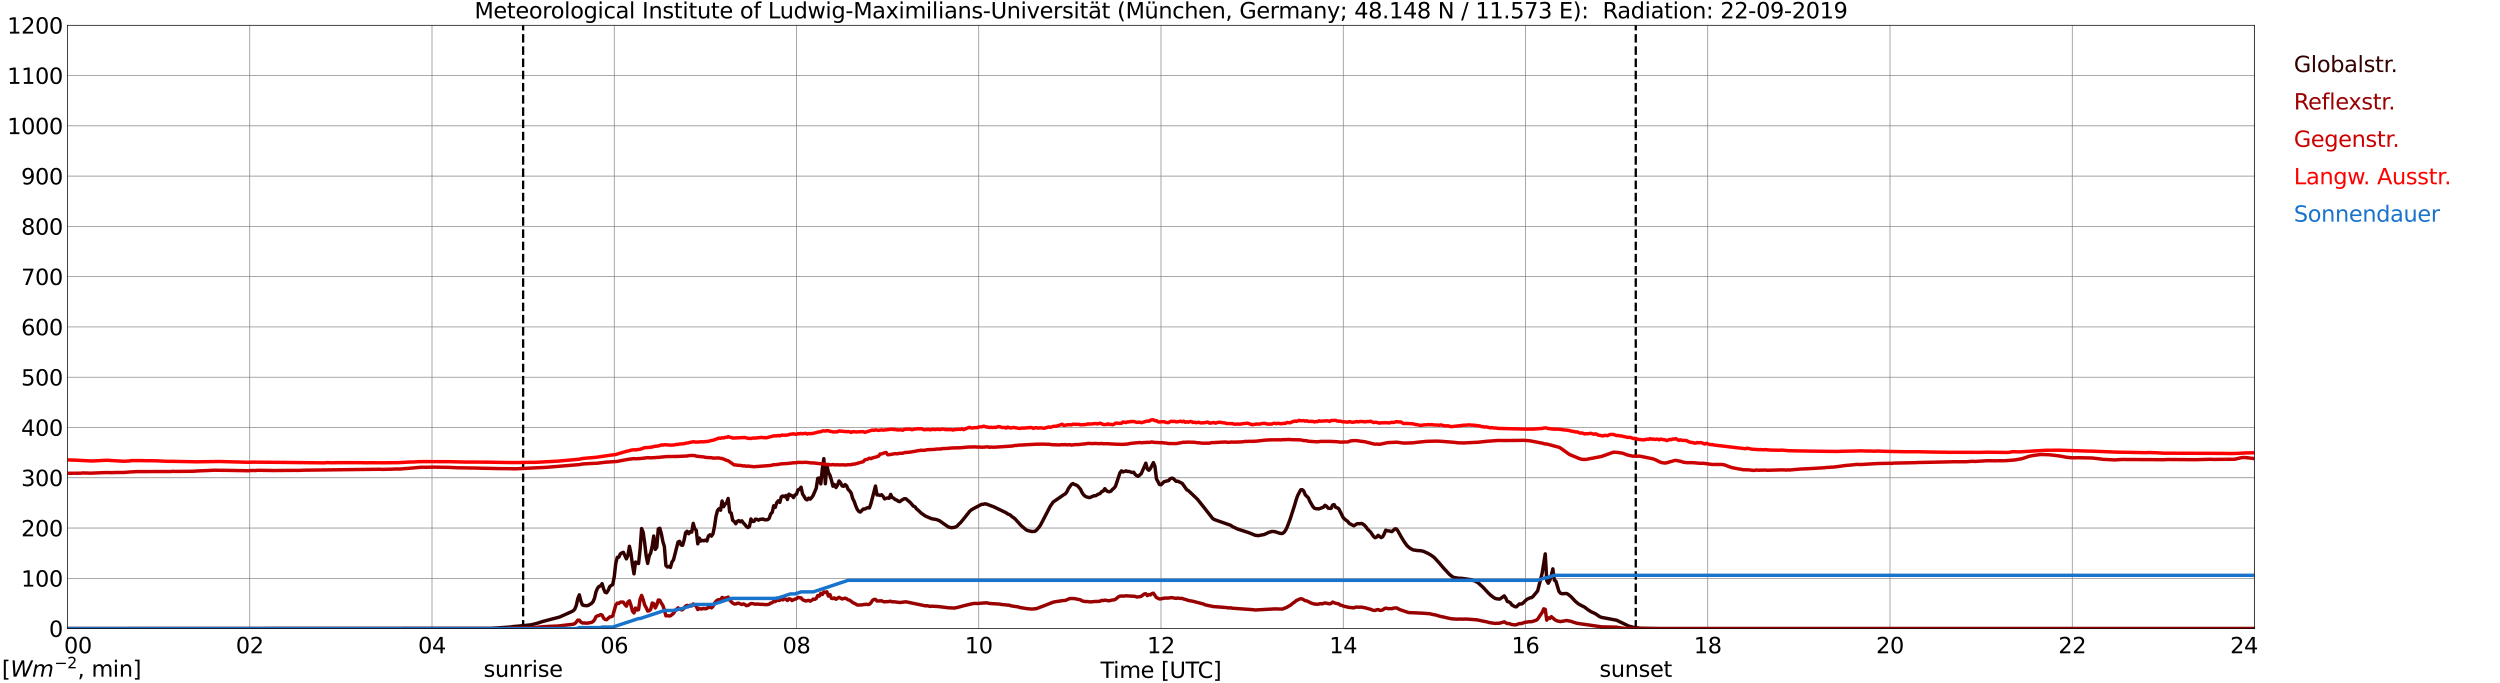 <?xml version="1.0" encoding="utf-8" standalone="no"?>
<!DOCTYPE svg PUBLIC "-//W3C//DTD SVG 1.1//EN"
  "http://www.w3.org/Graphics/SVG/1.1/DTD/svg11.dtd">
<svg xmlns:xlink="http://www.w3.org/1999/xlink" width="1085.4pt" height="296.64pt" viewBox="0 0 1085.4 296.64" xmlns="http://www.w3.org/2000/svg" version="1.1">
 <defs>
  <style type="text/css">*{stroke-linejoin: round; stroke-linecap: butt}</style>
 </defs>
 <g id="figure_1">
  <g id="patch_1">
   <path d="M 0 296.64 
L 1085.4 296.64 
L 1085.4 0 
L 0 0 
z
" style="fill: #ffffff"/>
  </g>
  <g id="axes_1">
   <g id="patch_2">
    <path d="M 29.306 272.909 
L 978.814 272.909 
L 978.814 10.976 
L 29.306 10.976 
z
" style="fill: #ffffff"/>
   </g>
   <g id="patch_3">
    <path d="M 978.814 272.909 
L 978.814 272.909 
L 978.814 10.976 
L 978.814 10.976 
z
" clip-path="url(#p253b9cb997)" style="fill: #d3d3d3; opacity: 0.25; stroke: #d3d3d3; stroke-linejoin: miter"/>
   </g>
   <g id="matplotlib.axis_1">
    <g id="xtick_1">
     <g id="line2d_1">
      <path d="M 29.306 272.909 
L 29.306 10.976 
" clip-path="url(#p253b9cb997)" style="fill: none; stroke: #808080; stroke-width: 0.3; stroke-linecap: square"/>
     </g>
     <g id="line2d_2"/>
     <g id="text_1">
      <!--    00 -->
      <g transform="translate(18.733 283.627) scale(0.095 -0.095)">
       <defs>
        <path id="DejaVuSans-20" transform="scale(0.016)"/>
        <path id="DejaVuSans-30" d="M 2034 4250 
Q 1547 4250 1301 3770 
Q 1056 3291 1056 2328 
Q 1056 1369 1301 889 
Q 1547 409 2034 409 
Q 2525 409 2770 889 
Q 3016 1369 3016 2328 
Q 3016 3291 2770 3770 
Q 2525 4250 2034 4250 
z
M 2034 4750 
Q 2819 4750 3233 4129 
Q 3647 3509 3647 2328 
Q 3647 1150 3233 529 
Q 2819 -91 2034 -91 
Q 1250 -91 836 529 
Q 422 1150 422 2328 
Q 422 3509 836 4129 
Q 1250 4750 2034 4750 
z
" transform="scale(0.016)"/>
       </defs>
       <use xlink:href="#DejaVuSans-20"/>
       <use xlink:href="#DejaVuSans-20" transform="translate(31.787 0)"/>
       <use xlink:href="#DejaVuSans-20" transform="translate(63.574 0)"/>
       <use xlink:href="#DejaVuSans-30" transform="translate(95.361 0)"/>
       <use xlink:href="#DejaVuSans-30" transform="translate(158.984 0)"/>
      </g>
     </g>
    </g>
    <g id="xtick_2">
     <g id="line2d_3">
      <path d="M 108.431 272.909 
L 108.431 10.976 
" clip-path="url(#p253b9cb997)" style="fill: none; stroke: #808080; stroke-width: 0.3; stroke-linecap: square"/>
     </g>
     <g id="line2d_4"/>
     <g id="text_2">
      <!-- 02 -->
      <g transform="translate(102.387 283.627) scale(0.095 -0.095)">
       <defs>
        <path id="DejaVuSans-32" d="M 1228 531 
L 3431 531 
L 3431 0 
L 469 0 
L 469 531 
Q 828 903 1448 1529 
Q 2069 2156 2228 2338 
Q 2531 2678 2651 2914 
Q 2772 3150 2772 3378 
Q 2772 3750 2511 3984 
Q 2250 4219 1831 4219 
Q 1534 4219 1204 4116 
Q 875 4013 500 3803 
L 500 4441 
Q 881 4594 1212 4672 
Q 1544 4750 1819 4750 
Q 2544 4750 2975 4387 
Q 3406 4025 3406 3419 
Q 3406 3131 3298 2873 
Q 3191 2616 2906 2266 
Q 2828 2175 2409 1742 
Q 1991 1309 1228 531 
z
" transform="scale(0.016)"/>
       </defs>
       <use xlink:href="#DejaVuSans-30"/>
       <use xlink:href="#DejaVuSans-32" transform="translate(63.623 0)"/>
      </g>
     </g>
    </g>
    <g id="xtick_3">
     <g id="line2d_5">
      <path d="M 187.557 272.909 
L 187.557 10.976 
" clip-path="url(#p253b9cb997)" style="fill: none; stroke: #808080; stroke-width: 0.3; stroke-linecap: square"/>
     </g>
     <g id="line2d_6"/>
     <g id="text_3">
      <!-- 04 -->
      <g transform="translate(181.513 283.627) scale(0.095 -0.095)">
       <defs>
        <path id="DejaVuSans-34" d="M 2419 4116 
L 825 1625 
L 2419 1625 
L 2419 4116 
z
M 2253 4666 
L 3047 4666 
L 3047 1625 
L 3713 1625 
L 3713 1100 
L 3047 1100 
L 3047 0 
L 2419 0 
L 2419 1100 
L 313 1100 
L 313 1709 
L 2253 4666 
z
" transform="scale(0.016)"/>
       </defs>
       <use xlink:href="#DejaVuSans-30"/>
       <use xlink:href="#DejaVuSans-34" transform="translate(63.623 0)"/>
      </g>
     </g>
    </g>
    <g id="xtick_4">
     <g id="line2d_7">
      <path d="M 266.683 272.909 
L 266.683 10.976 
" clip-path="url(#p253b9cb997)" style="fill: none; stroke: #808080; stroke-width: 0.3; stroke-linecap: square"/>
     </g>
     <g id="line2d_8"/>
     <g id="text_4">
      <!-- 06 -->
      <g transform="translate(260.638 283.627) scale(0.095 -0.095)">
       <defs>
        <path id="DejaVuSans-36" d="M 2113 2584 
Q 1688 2584 1439 2293 
Q 1191 2003 1191 1497 
Q 1191 994 1439 701 
Q 1688 409 2113 409 
Q 2538 409 2786 701 
Q 3034 994 3034 1497 
Q 3034 2003 2786 2293 
Q 2538 2584 2113 2584 
z
M 3366 4563 
L 3366 3988 
Q 3128 4100 2886 4159 
Q 2644 4219 2406 4219 
Q 1781 4219 1451 3797 
Q 1122 3375 1075 2522 
Q 1259 2794 1537 2939 
Q 1816 3084 2150 3084 
Q 2853 3084 3261 2657 
Q 3669 2231 3669 1497 
Q 3669 778 3244 343 
Q 2819 -91 2113 -91 
Q 1303 -91 875 529 
Q 447 1150 447 2328 
Q 447 3434 972 4092 
Q 1497 4750 2381 4750 
Q 2619 4750 2861 4703 
Q 3103 4656 3366 4563 
z
" transform="scale(0.016)"/>
       </defs>
       <use xlink:href="#DejaVuSans-30"/>
       <use xlink:href="#DejaVuSans-36" transform="translate(63.623 0)"/>
      </g>
     </g>
    </g>
    <g id="xtick_5">
     <g id="line2d_9">
      <path d="M 345.808 272.909 
L 345.808 10.976 
" clip-path="url(#p253b9cb997)" style="fill: none; stroke: #808080; stroke-width: 0.3; stroke-linecap: square"/>
     </g>
     <g id="line2d_10"/>
     <g id="text_5">
      <!-- 08 -->
      <g transform="translate(339.764 283.627) scale(0.095 -0.095)">
       <defs>
        <path id="DejaVuSans-38" d="M 2034 2216 
Q 1584 2216 1326 1975 
Q 1069 1734 1069 1313 
Q 1069 891 1326 650 
Q 1584 409 2034 409 
Q 2484 409 2743 651 
Q 3003 894 3003 1313 
Q 3003 1734 2745 1975 
Q 2488 2216 2034 2216 
z
M 1403 2484 
Q 997 2584 770 2862 
Q 544 3141 544 3541 
Q 544 4100 942 4425 
Q 1341 4750 2034 4750 
Q 2731 4750 3128 4425 
Q 3525 4100 3525 3541 
Q 3525 3141 3298 2862 
Q 3072 2584 2669 2484 
Q 3125 2378 3379 2068 
Q 3634 1759 3634 1313 
Q 3634 634 3220 271 
Q 2806 -91 2034 -91 
Q 1263 -91 848 271 
Q 434 634 434 1313 
Q 434 1759 690 2068 
Q 947 2378 1403 2484 
z
M 1172 3481 
Q 1172 3119 1398 2916 
Q 1625 2713 2034 2713 
Q 2441 2713 2670 2916 
Q 2900 3119 2900 3481 
Q 2900 3844 2670 4047 
Q 2441 4250 2034 4250 
Q 1625 4250 1398 4047 
Q 1172 3844 1172 3481 
z
" transform="scale(0.016)"/>
       </defs>
       <use xlink:href="#DejaVuSans-30"/>
       <use xlink:href="#DejaVuSans-38" transform="translate(63.623 0)"/>
      </g>
     </g>
    </g>
    <g id="xtick_6">
     <g id="line2d_11">
      <path d="M 424.934 272.909 
L 424.934 10.976 
" clip-path="url(#p253b9cb997)" style="fill: none; stroke: #808080; stroke-width: 0.3; stroke-linecap: square"/>
     </g>
     <g id="line2d_12"/>
     <g id="text_6">
      <!-- 10 -->
      <g transform="translate(418.89 283.627) scale(0.095 -0.095)">
       <defs>
        <path id="DejaVuSans-31" d="M 794 531 
L 1825 531 
L 1825 4091 
L 703 3866 
L 703 4441 
L 1819 4666 
L 2450 4666 
L 2450 531 
L 3481 531 
L 3481 0 
L 794 0 
L 794 531 
z
" transform="scale(0.016)"/>
       </defs>
       <use xlink:href="#DejaVuSans-31"/>
       <use xlink:href="#DejaVuSans-30" transform="translate(63.623 0)"/>
      </g>
     </g>
    </g>
    <g id="xtick_7">
     <g id="line2d_13">
      <path d="M 504.06 272.909 
L 504.06 10.976 
" clip-path="url(#p253b9cb997)" style="fill: none; stroke: #808080; stroke-width: 0.3; stroke-linecap: square"/>
     </g>
     <g id="line2d_14"/>
     <g id="text_7">
      <!-- 12 -->
      <g transform="translate(498.015 283.627) scale(0.095 -0.095)">
       <use xlink:href="#DejaVuSans-31"/>
       <use xlink:href="#DejaVuSans-32" transform="translate(63.623 0)"/>
      </g>
     </g>
    </g>
    <g id="xtick_8">
     <g id="line2d_15">
      <path d="M 583.185 272.909 
L 583.185 10.976 
" clip-path="url(#p253b9cb997)" style="fill: none; stroke: #808080; stroke-width: 0.3; stroke-linecap: square"/>
     </g>
     <g id="line2d_16"/>
     <g id="text_8">
      <!-- 14 -->
      <g transform="translate(577.141 283.627) scale(0.095 -0.095)">
       <use xlink:href="#DejaVuSans-31"/>
       <use xlink:href="#DejaVuSans-34" transform="translate(63.623 0)"/>
      </g>
     </g>
    </g>
    <g id="xtick_9">
     <g id="line2d_17">
      <path d="M 662.311 272.909 
L 662.311 10.976 
" clip-path="url(#p253b9cb997)" style="fill: none; stroke: #808080; stroke-width: 0.3; stroke-linecap: square"/>
     </g>
     <g id="line2d_18"/>
     <g id="text_9">
      <!-- 16 -->
      <g transform="translate(656.267 283.627) scale(0.095 -0.095)">
       <use xlink:href="#DejaVuSans-31"/>
       <use xlink:href="#DejaVuSans-36" transform="translate(63.623 0)"/>
      </g>
     </g>
    </g>
    <g id="xtick_10">
     <g id="line2d_19">
      <path d="M 741.437 272.909 
L 741.437 10.976 
" clip-path="url(#p253b9cb997)" style="fill: none; stroke: #808080; stroke-width: 0.3; stroke-linecap: square"/>
     </g>
     <g id="line2d_20"/>
     <g id="text_10">
      <!-- 18 -->
      <g transform="translate(735.392 283.627) scale(0.095 -0.095)">
       <use xlink:href="#DejaVuSans-31"/>
       <use xlink:href="#DejaVuSans-38" transform="translate(63.623 0)"/>
      </g>
     </g>
    </g>
    <g id="xtick_11">
     <g id="line2d_21">
      <path d="M 820.562 272.909 
L 820.562 10.976 
" clip-path="url(#p253b9cb997)" style="fill: none; stroke: #808080; stroke-width: 0.3; stroke-linecap: square"/>
     </g>
     <g id="line2d_22"/>
     <g id="text_11">
      <!-- 20 -->
      <g transform="translate(814.518 283.627) scale(0.095 -0.095)">
       <use xlink:href="#DejaVuSans-32"/>
       <use xlink:href="#DejaVuSans-30" transform="translate(63.623 0)"/>
      </g>
     </g>
    </g>
    <g id="xtick_12">
     <g id="line2d_23">
      <path d="M 899.688 272.909 
L 899.688 10.976 
" clip-path="url(#p253b9cb997)" style="fill: none; stroke: #808080; stroke-width: 0.3; stroke-linecap: square"/>
     </g>
     <g id="line2d_24"/>
     <g id="text_12">
      <!-- 22 -->
      <g transform="translate(893.644 283.627) scale(0.095 -0.095)">
       <use xlink:href="#DejaVuSans-32"/>
       <use xlink:href="#DejaVuSans-32" transform="translate(63.623 0)"/>
      </g>
     </g>
    </g>
    <g id="xtick_13">
     <g id="line2d_25">
      <path d="M 978.814 272.909 
L 978.814 10.976 
" clip-path="url(#p253b9cb997)" style="fill: none; stroke: #808080; stroke-width: 0.3; stroke-linecap: square"/>
     </g>
     <g id="line2d_26"/>
     <g id="text_13">
      <!-- 24    -->
      <g transform="translate(968.241 283.627) scale(0.095 -0.095)">
       <use xlink:href="#DejaVuSans-32"/>
       <use xlink:href="#DejaVuSans-34" transform="translate(63.623 0)"/>
       <use xlink:href="#DejaVuSans-20" transform="translate(127.246 0)"/>
       <use xlink:href="#DejaVuSans-20" transform="translate(159.033 0)"/>
       <use xlink:href="#DejaVuSans-20" transform="translate(190.82 0)"/>
      </g>
     </g>
    </g>
    <g id="text_14">
     <!-- Time [UTC] -->
     <g transform="translate(477.806 294.322) scale(0.095 -0.095)">
      <defs>
       <path id="DejaVuSans-54" d="M -19 4666 
L 3928 4666 
L 3928 4134 
L 2272 4134 
L 2272 0 
L 1638 0 
L 1638 4134 
L -19 4134 
L -19 4666 
z
" transform="scale(0.016)"/>
       <path id="DejaVuSans-69" d="M 603 3500 
L 1178 3500 
L 1178 0 
L 603 0 
L 603 3500 
z
M 603 4863 
L 1178 4863 
L 1178 4134 
L 603 4134 
L 603 4863 
z
" transform="scale(0.016)"/>
       <path id="DejaVuSans-6d" d="M 3328 2828 
Q 3544 3216 3844 3400 
Q 4144 3584 4550 3584 
Q 5097 3584 5394 3201 
Q 5691 2819 5691 2113 
L 5691 0 
L 5113 0 
L 5113 2094 
Q 5113 2597 4934 2840 
Q 4756 3084 4391 3084 
Q 3944 3084 3684 2787 
Q 3425 2491 3425 1978 
L 3425 0 
L 2847 0 
L 2847 2094 
Q 2847 2600 2669 2842 
Q 2491 3084 2119 3084 
Q 1678 3084 1418 2786 
Q 1159 2488 1159 1978 
L 1159 0 
L 581 0 
L 581 3500 
L 1159 3500 
L 1159 2956 
Q 1356 3278 1631 3431 
Q 1906 3584 2284 3584 
Q 2666 3584 2933 3390 
Q 3200 3197 3328 2828 
z
" transform="scale(0.016)"/>
       <path id="DejaVuSans-65" d="M 3597 1894 
L 3597 1613 
L 953 1613 
Q 991 1019 1311 708 
Q 1631 397 2203 397 
Q 2534 397 2845 478 
Q 3156 559 3463 722 
L 3463 178 
Q 3153 47 2828 -22 
Q 2503 -91 2169 -91 
Q 1331 -91 842 396 
Q 353 884 353 1716 
Q 353 2575 817 3079 
Q 1281 3584 2069 3584 
Q 2775 3584 3186 3129 
Q 3597 2675 3597 1894 
z
M 3022 2063 
Q 3016 2534 2758 2815 
Q 2500 3097 2075 3097 
Q 1594 3097 1305 2825 
Q 1016 2553 972 2059 
L 3022 2063 
z
" transform="scale(0.016)"/>
       <path id="DejaVuSans-5b" d="M 550 4863 
L 1875 4863 
L 1875 4416 
L 1125 4416 
L 1125 -397 
L 1875 -397 
L 1875 -844 
L 550 -844 
L 550 4863 
z
" transform="scale(0.016)"/>
       <path id="DejaVuSans-55" d="M 556 4666 
L 1191 4666 
L 1191 1831 
Q 1191 1081 1462 751 
Q 1734 422 2344 422 
Q 2950 422 3222 751 
Q 3494 1081 3494 1831 
L 3494 4666 
L 4128 4666 
L 4128 1753 
Q 4128 841 3676 375 
Q 3225 -91 2344 -91 
Q 1459 -91 1007 375 
Q 556 841 556 1753 
L 556 4666 
z
" transform="scale(0.016)"/>
       <path id="DejaVuSans-43" d="M 4122 4306 
L 4122 3641 
Q 3803 3938 3442 4084 
Q 3081 4231 2675 4231 
Q 1875 4231 1450 3742 
Q 1025 3253 1025 2328 
Q 1025 1406 1450 917 
Q 1875 428 2675 428 
Q 3081 428 3442 575 
Q 3803 722 4122 1019 
L 4122 359 
Q 3791 134 3420 21 
Q 3050 -91 2638 -91 
Q 1578 -91 968 557 
Q 359 1206 359 2328 
Q 359 3453 968 4101 
Q 1578 4750 2638 4750 
Q 3056 4750 3426 4639 
Q 3797 4528 4122 4306 
z
" transform="scale(0.016)"/>
       <path id="DejaVuSans-5d" d="M 1947 4863 
L 1947 -844 
L 622 -844 
L 622 -397 
L 1369 -397 
L 1369 4416 
L 622 4416 
L 622 4863 
L 1947 4863 
z
" transform="scale(0.016)"/>
      </defs>
      <use xlink:href="#DejaVuSans-54"/>
      <use xlink:href="#DejaVuSans-69" transform="translate(57.959 0)"/>
      <use xlink:href="#DejaVuSans-6d" transform="translate(85.742 0)"/>
      <use xlink:href="#DejaVuSans-65" transform="translate(183.154 0)"/>
      <use xlink:href="#DejaVuSans-20" transform="translate(244.678 0)"/>
      <use xlink:href="#DejaVuSans-5b" transform="translate(276.465 0)"/>
      <use xlink:href="#DejaVuSans-55" transform="translate(315.479 0)"/>
      <use xlink:href="#DejaVuSans-54" transform="translate(388.672 0)"/>
      <use xlink:href="#DejaVuSans-43" transform="translate(443.881 0)"/>
      <use xlink:href="#DejaVuSans-5d" transform="translate(513.705 0)"/>
     </g>
    </g>
   </g>
   <g id="matplotlib.axis_2">
    <g id="ytick_1">
     <g id="line2d_27">
      <path d="M 29.306 272.909 
L 978.814 272.909 
" clip-path="url(#p253b9cb997)" style="fill: none; stroke: #808080; stroke-width: 0.3; stroke-linecap: square"/>
     </g>
     <g id="line2d_28"/>
     <g id="text_15">
      <!-- 0 -->
      <g transform="translate(21.261 276.518) scale(0.095 -0.095)">
       <use xlink:href="#DejaVuSans-30"/>
      </g>
     </g>
    </g>
    <g id="ytick_2">
     <g id="line2d_29">
      <path d="M 29.306 251.081 
L 978.814 251.081 
" clip-path="url(#p253b9cb997)" style="fill: none; stroke: #808080; stroke-width: 0.3; stroke-linecap: square"/>
     </g>
     <g id="line2d_30"/>
     <g id="text_16">
      <!-- 100 -->
      <g transform="translate(9.173 254.69) scale(0.095 -0.095)">
       <use xlink:href="#DejaVuSans-31"/>
       <use xlink:href="#DejaVuSans-30" transform="translate(63.623 0)"/>
       <use xlink:href="#DejaVuSans-30" transform="translate(127.246 0)"/>
      </g>
     </g>
    </g>
    <g id="ytick_3">
     <g id="line2d_31">
      <path d="M 29.306 229.253 
L 978.814 229.253 
" clip-path="url(#p253b9cb997)" style="fill: none; stroke: #808080; stroke-width: 0.3; stroke-linecap: square"/>
     </g>
     <g id="line2d_32"/>
     <g id="text_17">
      <!-- 200 -->
      <g transform="translate(9.173 232.863) scale(0.095 -0.095)">
       <use xlink:href="#DejaVuSans-32"/>
       <use xlink:href="#DejaVuSans-30" transform="translate(63.623 0)"/>
       <use xlink:href="#DejaVuSans-30" transform="translate(127.246 0)"/>
      </g>
     </g>
    </g>
    <g id="ytick_4">
     <g id="line2d_33">
      <path d="M 29.306 207.426 
L 978.814 207.426 
" clip-path="url(#p253b9cb997)" style="fill: none; stroke: #808080; stroke-width: 0.3; stroke-linecap: square"/>
     </g>
     <g id="line2d_34"/>
     <g id="text_18">
      <!-- 300 -->
      <g transform="translate(9.173 211.035) scale(0.095 -0.095)">
       <defs>
        <path id="DejaVuSans-33" d="M 2597 2516 
Q 3050 2419 3304 2112 
Q 3559 1806 3559 1356 
Q 3559 666 3084 287 
Q 2609 -91 1734 -91 
Q 1441 -91 1130 -33 
Q 819 25 488 141 
L 488 750 
Q 750 597 1062 519 
Q 1375 441 1716 441 
Q 2309 441 2620 675 
Q 2931 909 2931 1356 
Q 2931 1769 2642 2001 
Q 2353 2234 1838 2234 
L 1294 2234 
L 1294 2753 
L 1863 2753 
Q 2328 2753 2575 2939 
Q 2822 3125 2822 3475 
Q 2822 3834 2567 4026 
Q 2313 4219 1838 4219 
Q 1578 4219 1281 4162 
Q 984 4106 628 3988 
L 628 4550 
Q 988 4650 1302 4700 
Q 1616 4750 1894 4750 
Q 2613 4750 3031 4423 
Q 3450 4097 3450 3541 
Q 3450 3153 3228 2886 
Q 3006 2619 2597 2516 
z
" transform="scale(0.016)"/>
       </defs>
       <use xlink:href="#DejaVuSans-33"/>
       <use xlink:href="#DejaVuSans-30" transform="translate(63.623 0)"/>
       <use xlink:href="#DejaVuSans-30" transform="translate(127.246 0)"/>
      </g>
     </g>
    </g>
    <g id="ytick_5">
     <g id="line2d_35">
      <path d="M 29.306 185.598 
L 978.814 185.598 
" clip-path="url(#p253b9cb997)" style="fill: none; stroke: #808080; stroke-width: 0.3; stroke-linecap: square"/>
     </g>
     <g id="line2d_36"/>
     <g id="text_19">
      <!-- 400 -->
      <g transform="translate(9.173 189.207) scale(0.095 -0.095)">
       <use xlink:href="#DejaVuSans-34"/>
       <use xlink:href="#DejaVuSans-30" transform="translate(63.623 0)"/>
       <use xlink:href="#DejaVuSans-30" transform="translate(127.246 0)"/>
      </g>
     </g>
    </g>
    <g id="ytick_6">
     <g id="line2d_37">
      <path d="M 29.306 163.77 
L 978.814 163.77 
" clip-path="url(#p253b9cb997)" style="fill: none; stroke: #808080; stroke-width: 0.3; stroke-linecap: square"/>
     </g>
     <g id="line2d_38"/>
     <g id="text_20">
      <!-- 500 -->
      <g transform="translate(9.173 167.379) scale(0.095 -0.095)">
       <defs>
        <path id="DejaVuSans-35" d="M 691 4666 
L 3169 4666 
L 3169 4134 
L 1269 4134 
L 1269 2991 
Q 1406 3038 1543 3061 
Q 1681 3084 1819 3084 
Q 2600 3084 3056 2656 
Q 3513 2228 3513 1497 
Q 3513 744 3044 326 
Q 2575 -91 1722 -91 
Q 1428 -91 1123 -41 
Q 819 9 494 109 
L 494 744 
Q 775 591 1075 516 
Q 1375 441 1709 441 
Q 2250 441 2565 725 
Q 2881 1009 2881 1497 
Q 2881 1984 2565 2268 
Q 2250 2553 1709 2553 
Q 1456 2553 1204 2497 
Q 953 2441 691 2322 
L 691 4666 
z
" transform="scale(0.016)"/>
       </defs>
       <use xlink:href="#DejaVuSans-35"/>
       <use xlink:href="#DejaVuSans-30" transform="translate(63.623 0)"/>
       <use xlink:href="#DejaVuSans-30" transform="translate(127.246 0)"/>
      </g>
     </g>
    </g>
    <g id="ytick_7">
     <g id="line2d_39">
      <path d="M 29.306 141.942 
L 978.814 141.942 
" clip-path="url(#p253b9cb997)" style="fill: none; stroke: #808080; stroke-width: 0.3; stroke-linecap: square"/>
     </g>
     <g id="line2d_40"/>
     <g id="text_21">
      <!-- 600 -->
      <g transform="translate(9.173 145.551) scale(0.095 -0.095)">
       <use xlink:href="#DejaVuSans-36"/>
       <use xlink:href="#DejaVuSans-30" transform="translate(63.623 0)"/>
       <use xlink:href="#DejaVuSans-30" transform="translate(127.246 0)"/>
      </g>
     </g>
    </g>
    <g id="ytick_8">
     <g id="line2d_41">
      <path d="M 29.306 120.114 
L 978.814 120.114 
" clip-path="url(#p253b9cb997)" style="fill: none; stroke: #808080; stroke-width: 0.3; stroke-linecap: square"/>
     </g>
     <g id="line2d_42"/>
     <g id="text_22">
      <!-- 700 -->
      <g transform="translate(9.173 123.724) scale(0.095 -0.095)">
       <defs>
        <path id="DejaVuSans-37" d="M 525 4666 
L 3525 4666 
L 3525 4397 
L 1831 0 
L 1172 0 
L 2766 4134 
L 525 4134 
L 525 4666 
z
" transform="scale(0.016)"/>
       </defs>
       <use xlink:href="#DejaVuSans-37"/>
       <use xlink:href="#DejaVuSans-30" transform="translate(63.623 0)"/>
       <use xlink:href="#DejaVuSans-30" transform="translate(127.246 0)"/>
      </g>
     </g>
    </g>
    <g id="ytick_9">
     <g id="line2d_43">
      <path d="M 29.306 98.287 
L 978.814 98.287 
" clip-path="url(#p253b9cb997)" style="fill: none; stroke: #808080; stroke-width: 0.3; stroke-linecap: square"/>
     </g>
     <g id="line2d_44"/>
     <g id="text_23">
      <!-- 800 -->
      <g transform="translate(9.173 101.896) scale(0.095 -0.095)">
       <use xlink:href="#DejaVuSans-38"/>
       <use xlink:href="#DejaVuSans-30" transform="translate(63.623 0)"/>
       <use xlink:href="#DejaVuSans-30" transform="translate(127.246 0)"/>
      </g>
     </g>
    </g>
    <g id="ytick_10">
     <g id="line2d_45">
      <path d="M 29.306 76.459 
L 978.814 76.459 
" clip-path="url(#p253b9cb997)" style="fill: none; stroke: #808080; stroke-width: 0.3; stroke-linecap: square"/>
     </g>
     <g id="line2d_46"/>
     <g id="text_24">
      <!-- 900 -->
      <g transform="translate(9.173 80.068) scale(0.095 -0.095)">
       <defs>
        <path id="DejaVuSans-39" d="M 703 97 
L 703 672 
Q 941 559 1184 500 
Q 1428 441 1663 441 
Q 2288 441 2617 861 
Q 2947 1281 2994 2138 
Q 2813 1869 2534 1725 
Q 2256 1581 1919 1581 
Q 1219 1581 811 2004 
Q 403 2428 403 3163 
Q 403 3881 828 4315 
Q 1253 4750 1959 4750 
Q 2769 4750 3195 4129 
Q 3622 3509 3622 2328 
Q 3622 1225 3098 567 
Q 2575 -91 1691 -91 
Q 1453 -91 1209 -44 
Q 966 3 703 97 
z
M 1959 2075 
Q 2384 2075 2632 2365 
Q 2881 2656 2881 3163 
Q 2881 3666 2632 3958 
Q 2384 4250 1959 4250 
Q 1534 4250 1286 3958 
Q 1038 3666 1038 3163 
Q 1038 2656 1286 2365 
Q 1534 2075 1959 2075 
z
" transform="scale(0.016)"/>
       </defs>
       <use xlink:href="#DejaVuSans-39"/>
       <use xlink:href="#DejaVuSans-30" transform="translate(63.623 0)"/>
       <use xlink:href="#DejaVuSans-30" transform="translate(127.246 0)"/>
      </g>
     </g>
    </g>
    <g id="ytick_11">
     <g id="line2d_47">
      <path d="M 29.306 54.631 
L 978.814 54.631 
" clip-path="url(#p253b9cb997)" style="fill: none; stroke: #808080; stroke-width: 0.3; stroke-linecap: square"/>
     </g>
     <g id="line2d_48"/>
     <g id="text_25">
      <!-- 1000 -->
      <g transform="translate(3.128 58.24) scale(0.095 -0.095)">
       <use xlink:href="#DejaVuSans-31"/>
       <use xlink:href="#DejaVuSans-30" transform="translate(63.623 0)"/>
       <use xlink:href="#DejaVuSans-30" transform="translate(127.246 0)"/>
       <use xlink:href="#DejaVuSans-30" transform="translate(190.869 0)"/>
      </g>
     </g>
    </g>
    <g id="ytick_12">
     <g id="line2d_49">
      <path d="M 29.306 32.803 
L 978.814 32.803 
" clip-path="url(#p253b9cb997)" style="fill: none; stroke: #808080; stroke-width: 0.3; stroke-linecap: square"/>
     </g>
     <g id="line2d_50"/>
     <g id="text_26">
      <!-- 1100 -->
      <g transform="translate(3.128 36.413) scale(0.095 -0.095)">
       <use xlink:href="#DejaVuSans-31"/>
       <use xlink:href="#DejaVuSans-31" transform="translate(63.623 0)"/>
       <use xlink:href="#DejaVuSans-30" transform="translate(127.246 0)"/>
       <use xlink:href="#DejaVuSans-30" transform="translate(190.869 0)"/>
      </g>
     </g>
    </g>
    <g id="ytick_13">
     <g id="line2d_51">
      <path d="M 29.306 10.976 
L 978.814 10.976 
" clip-path="url(#p253b9cb997)" style="fill: none; stroke: #808080; stroke-width: 0.3; stroke-linecap: square"/>
     </g>
     <g id="line2d_52"/>
     <g id="text_27">
      <!-- 1200 -->
      <g transform="translate(3.128 14.585) scale(0.095 -0.095)">
       <use xlink:href="#DejaVuSans-31"/>
       <use xlink:href="#DejaVuSans-32" transform="translate(63.623 0)"/>
       <use xlink:href="#DejaVuSans-30" transform="translate(127.246 0)"/>
       <use xlink:href="#DejaVuSans-30" transform="translate(190.869 0)"/>
      </g>
     </g>
    </g>
   </g>
   <g id="line2d_53">
    <path d="M 227.12 272.909 
L 227.12 10.976 
" clip-path="url(#p253b9cb997)" style="fill: none; stroke-dasharray: 3.7,1.6; stroke-dashoffset: 0; stroke: #000000"/>
   </g>
   <g id="line2d_54">
    <path d="M 710.182 272.909 
L 710.182 10.976 
" clip-path="url(#p253b9cb997)" style="fill: none; stroke-dasharray: 3.7,1.6; stroke-dashoffset: 0; stroke: #000000"/>
   </g>
   <g id="line2d_55">
    <path d="M 29.306 272.909 
L 213.273 272.819 
L 221.845 272.199 
L 222.504 272.055 
L 224.482 271.889 
L 228.439 271.497 
L 230.417 271.289 
L 233.054 270.65 
L 235.692 269.801 
L 242.945 267.899 
L 246.901 266.123 
L 248.22 265.522 
L 248.88 265.171 
L 249.539 264.468 
L 250.198 262.877 
L 250.858 259.88 
L 251.517 258.247 
L 252.176 260.912 
L 252.836 262.586 
L 253.495 262.857 
L 254.814 262.979 
L 255.473 262.794 
L 256.792 261.988 
L 257.451 261.264 
L 258.111 259.755 
L 258.77 256.903 
L 259.43 255.394 
L 260.089 254.589 
L 260.748 254.381 
L 261.408 253.41 
L 262.067 255.685 
L 262.726 257.151 
L 263.386 257.337 
L 264.045 256.324 
L 264.705 254.733 
L 265.364 254.174 
L 266.023 253.803 
L 266.683 250.391 
L 267.342 244.605 
L 268.002 241.979 
L 268.661 241.896 
L 269.32 240.49 
L 269.98 240.056 
L 270.639 239.809 
L 271.958 242.64 
L 272.617 241.132 
L 273.277 237.183 
L 273.936 240.327 
L 274.595 245.244 
L 275.255 249.132 
L 275.914 244.026 
L 277.233 244.666 
L 277.892 238.692 
L 278.552 229.493 
L 279.211 231.024 
L 279.87 235.572 
L 280.53 241.256 
L 281.189 244.605 
L 281.849 241.381 
L 282.508 240.056 
L 283.167 237.081 
L 283.827 232.72 
L 284.486 238.528 
L 285.145 237.598 
L 285.805 229.659 
L 286.464 229.349 
L 287.124 231.707 
L 287.783 235.097 
L 288.442 237.288 
L 289.102 245.513 
L 289.761 246.176 
L 290.42 245.906 
L 291.08 246.362 
L 291.739 244.004 
L 292.399 243.075 
L 294.377 235.343 
L 295.036 235.014 
L 295.696 236.605 
L 296.355 236.749 
L 297.014 234.477 
L 297.674 231.231 
L 298.333 230.652 
L 298.992 231.726 
L 299.652 230.818 
L 300.311 231.024 
L 300.971 227.221 
L 301.63 229.618 
L 302.289 230.218 
L 302.949 236.109 
L 303.608 233.608 
L 304.267 234.931 
L 304.927 234.599 
L 305.586 234.787 
L 306.246 234.496 
L 306.905 234.889 
L 307.564 232.72 
L 308.224 232.183 
L 308.883 232.761 
L 309.543 231.768 
L 310.202 228.585 
L 310.861 224.141 
L 311.521 221.62 
L 312.18 220.876 
L 312.839 221.515 
L 313.499 217.527 
L 314.158 219.985 
L 314.818 218.87 
L 315.477 218.25 
L 316.136 216.41 
L 316.796 222.281 
L 317.455 222.777 
L 318.114 225.918 
L 318.774 226.374 
L 319.433 227.387 
L 320.093 226.333 
L 320.752 226.023 
L 321.411 226.538 
L 322.071 226.125 
L 322.73 227.036 
L 323.39 227.717 
L 324.049 228.564 
L 324.708 229.039 
L 325.368 228.627 
L 326.027 225.32 
L 326.686 226.374 
L 327.346 226.374 
L 328.005 225.381 
L 328.665 225.505 
L 329.324 225.835 
L 329.983 225.442 
L 330.643 225.442 
L 331.302 225.32 
L 331.961 225.691 
L 333.28 225.63 
L 333.94 225.049 
L 334.599 223.148 
L 335.258 222.445 
L 335.918 219.573 
L 336.577 220.295 
L 337.236 218.25 
L 337.896 217.423 
L 338.555 218.125 
L 339.215 215.687 
L 339.874 215.336 
L 340.533 215.646 
L 341.193 215.148 
L 341.852 216.864 
L 342.512 214.55 
L 343.171 215.004 
L 343.83 215.211 
L 344.49 216.017 
L 345.149 214.88 
L 345.808 214.55 
L 346.468 212.669 
L 347.127 212.442 
L 347.787 211.531 
L 348.446 214.509 
L 349.105 215.48 
L 349.765 216.678 
L 350.424 217.01 
L 351.083 216.266 
L 351.743 216.72 
L 352.402 215.997 
L 353.062 215.046 
L 354.38 211.946 
L 355.04 207.666 
L 355.699 207.563 
L 356.359 210.084 
L 357.018 203.512 
L 357.677 199.129 
L 358.337 210.023 
L 358.996 201.982 
L 359.655 205.083 
L 360.315 206.323 
L 360.974 208.473 
L 361.634 211.097 
L 362.293 210.374 
L 362.952 211.656 
L 363.612 210.623 
L 364.271 208.825 
L 364.93 209.569 
L 365.59 210.953 
L 366.249 211.16 
L 366.909 210.374 
L 367.568 210.953 
L 368.227 212.483 
L 368.887 213.123 
L 369.546 214.074 
L 370.206 216.451 
L 370.865 217.713 
L 371.524 219.614 
L 372.184 221.144 
L 372.843 222.011 
L 373.502 222.321 
L 374.821 220.978 
L 375.481 221.039 
L 376.14 220.627 
L 376.799 220.42 
L 377.459 220.524 
L 378.118 218.643 
L 380.096 211.016 
L 380.756 214.88 
L 381.415 214.86 
L 382.074 215.087 
L 382.734 214.799 
L 383.393 215.48 
L 384.053 216.595 
L 385.371 216.163 
L 386.031 216.327 
L 386.69 214.653 
L 387.349 216.017 
L 388.009 216.285 
L 388.668 216.927 
L 389.328 217.071 
L 389.987 217.63 
L 390.646 217.796 
L 391.306 217.257 
L 392.624 216.512 
L 393.284 216.534 
L 395.262 218.228 
L 396.581 219.78 
L 397.24 220.007 
L 397.899 220.917 
L 399.218 222.052 
L 399.878 222.736 
L 401.856 224.1 
L 404.493 225.215 
L 406.471 225.547 
L 407.79 226.023 
L 411.746 228.791 
L 413.065 229.122 
L 414.384 228.956 
L 415.043 228.729 
L 415.703 228.254 
L 416.362 227.49 
L 417.022 226.931 
L 419 224.512 
L 420.978 222.011 
L 421.637 221.413 
L 422.956 220.647 
L 426.253 218.931 
L 426.912 218.931 
L 427.572 218.745 
L 428.231 218.828 
L 431.528 220.068 
L 436.803 222.611 
L 437.462 223.107 
L 438.122 223.355 
L 438.781 223.748 
L 439.44 224.368 
L 440.1 224.781 
L 440.759 225.34 
L 443.397 228.254 
L 445.375 229.908 
L 446.034 230.321 
L 448.012 230.777 
L 449.331 230.694 
L 449.991 230.177 
L 451.309 228.627 
L 451.969 227.551 
L 455.266 221.186 
L 455.925 219.883 
L 457.244 217.96 
L 461.859 214.777 
L 462.519 214.406 
L 463.178 213.557 
L 463.838 212.151 
L 465.156 210.333 
L 465.816 209.94 
L 466.475 210.333 
L 467.134 210.54 
L 467.794 210.892 
L 469.113 212.4 
L 469.772 213.847 
L 470.431 214.799 
L 471.091 215.397 
L 471.75 215.748 
L 473.069 216.058 
L 474.388 215.48 
L 475.047 215.211 
L 475.706 215.253 
L 476.366 214.799 
L 477.685 214.199 
L 478.344 213.393 
L 479.003 213.186 
L 479.663 212.173 
L 480.322 212.979 
L 480.981 213.413 
L 481.641 213.474 
L 482.3 213.269 
L 482.96 212.503 
L 483.619 211.966 
L 484.278 211.16 
L 486.256 205.227 
L 486.916 204.422 
L 487.575 204.898 
L 488.894 204.442 
L 489.553 204.71 
L 490.213 204.669 
L 491.532 205.166 
L 492.191 205.02 
L 492.85 205.972 
L 493.51 206.531 
L 494.169 206.799 
L 495.488 205.64 
L 497.466 201.093 
L 498.125 203.595 
L 498.785 204.173 
L 499.444 203.451 
L 500.763 200.844 
L 501.422 202.479 
L 502.082 207.895 
L 503.4 210.333 
L 504.06 210.457 
L 505.379 209.154 
L 506.697 208.783 
L 507.357 208.678 
L 508.016 207.873 
L 508.675 207.605 
L 509.335 207.707 
L 510.654 208.991 
L 511.313 208.908 
L 513.291 209.879 
L 515.269 212.669 
L 515.929 213 
L 517.907 214.86 
L 519.885 216.761 
L 522.522 220.049 
L 526.479 225.091 
L 527.138 225.547 
L 534.391 228.09 
L 535.051 228.627 
L 536.369 229.225 
L 537.029 229.576 
L 538.348 230.011 
L 542.304 231.314 
L 544.941 232.388 
L 546.26 232.554 
L 548.898 232.058 
L 550.876 231.128 
L 552.195 230.735 
L 553.513 230.818 
L 555.491 231.48 
L 556.151 231.624 
L 556.81 231.602 
L 557.47 231.128 
L 558.129 230.218 
L 558.788 228.956 
L 560.107 225.442 
L 562.085 219.282 
L 562.745 216.988 
L 563.404 215.129 
L 564.723 212.669 
L 565.382 212.607 
L 566.042 213.206 
L 566.701 214.838 
L 568.02 216.122 
L 568.679 217.63 
L 569.998 219.924 
L 570.657 220.647 
L 571.317 220.854 
L 572.635 220.937 
L 574.613 220.173 
L 575.273 219.387 
L 575.932 219.8 
L 576.592 220.605 
L 577.251 220.73 
L 577.91 220.71 
L 578.57 219.282 
L 579.229 219.077 
L 579.889 220.256 
L 580.548 220.461 
L 581.207 220.834 
L 583.185 224.761 
L 583.845 225.423 
L 585.164 226.435 
L 585.823 227.263 
L 587.142 227.944 
L 587.801 228.295 
L 589.12 227.407 
L 589.779 227.324 
L 590.439 227.407 
L 591.098 227.241 
L 591.757 227.551 
L 592.417 228.068 
L 593.076 228.791 
L 593.736 229.723 
L 595.054 231.004 
L 596.373 232.947 
L 597.032 233.442 
L 597.692 233.132 
L 598.351 232.41 
L 599.011 232.988 
L 599.67 233.401 
L 600.329 233.008 
L 600.989 231.748 
L 601.648 230.155 
L 602.307 230.467 
L 602.967 230.487 
L 604.286 230.818 
L 605.604 229.618 
L 606.264 229.659 
L 606.923 230.528 
L 608.242 232.905 
L 609.561 235.075 
L 610.879 236.915 
L 612.198 238.052 
L 613.517 238.733 
L 615.495 239.043 
L 616.814 239.085 
L 618.133 239.416 
L 620.111 240.327 
L 621.429 241.11 
L 622.748 242.103 
L 624.726 244.273 
L 626.705 246.589 
L 629.342 249.42 
L 630.661 250.455 
L 631.32 250.723 
L 633.298 251.053 
L 634.617 251.094 
L 636.595 251.363 
L 638.573 251.673 
L 640.552 252.334 
L 641.87 253.142 
L 643.848 254.96 
L 645.827 257.09 
L 647.145 258.391 
L 648.464 259.404 
L 649.123 259.777 
L 649.783 259.982 
L 651.102 260.107 
L 652.42 259.197 
L 653.08 258.701 
L 653.739 259.672 
L 654.399 261.1 
L 655.058 261.305 
L 655.717 261.678 
L 656.377 262.628 
L 657.695 263.394 
L 658.355 263.455 
L 659.674 262.196 
L 660.333 262.257 
L 660.992 262.049 
L 662.311 260.749 
L 662.97 260.19 
L 664.289 259.57 
L 664.949 259.467 
L 665.608 258.928 
L 667.586 256.531 
L 669.564 248.739 
L 670.883 240.471 
L 671.542 252.087 
L 672.202 253.203 
L 672.861 251.963 
L 673.521 249.896 
L 674.18 246.982 
L 674.839 251.902 
L 675.499 252.295 
L 676.817 256.717 
L 677.477 257.544 
L 678.136 257.771 
L 680.114 257.669 
L 680.774 257.998 
L 682.092 259.094 
L 684.071 261.183 
L 685.389 262.257 
L 686.708 262.96 
L 688.027 263.621 
L 689.346 264.675 
L 690.664 265.522 
L 692.643 266.452 
L 693.961 267.362 
L 694.621 267.775 
L 695.28 268.024 
L 701.874 269.285 
L 707.149 271.826 
L 709.127 272.343 
L 712.424 272.778 
L 720.337 272.909 
L 978.154 272.909 
L 978.154 272.909 
" clip-path="url(#p253b9cb997)" style="fill: none; stroke: #330000; stroke-width: 1.5; stroke-linecap: square"/>
   </g>
   <g id="line2d_56">
    <path d="M 29.306 272.909 
L 220.526 272.909 
L 221.186 272.684 
L 225.801 272.581 
L 227.12 272.56 
L 227.779 272.623 
L 229.098 272.54 
L 232.395 272.457 
L 235.033 272.147 
L 237.67 271.981 
L 242.286 271.796 
L 248.88 271.01 
L 249.539 270.761 
L 250.198 270.1 
L 250.858 269.253 
L 251.517 269.253 
L 252.176 270.08 
L 252.836 270.451 
L 254.155 270.492 
L 254.814 270.556 
L 256.133 270.348 
L 256.792 270.224 
L 257.451 269.873 
L 258.111 269.128 
L 258.77 267.703 
L 259.43 267.371 
L 260.089 267.227 
L 260.748 266.814 
L 261.408 267.083 
L 262.067 268.406 
L 262.726 268.943 
L 263.386 269.026 
L 264.705 267.827 
L 265.364 267.764 
L 266.023 267.413 
L 267.342 262.722 
L 268.002 261.853 
L 268.661 261.977 
L 269.32 261.438 
L 269.98 261.377 
L 270.639 261.438 
L 271.298 262.431 
L 271.958 263.176 
L 272.617 261.377 
L 273.277 260.86 
L 273.936 262.783 
L 274.595 265.304 
L 275.255 266.112 
L 275.914 263.981 
L 276.573 264.83 
L 277.233 264.706 
L 277.892 260.157 
L 278.552 258.505 
L 279.211 260.22 
L 279.87 262.617 
L 280.53 263.796 
L 281.189 265.284 
L 281.849 265.16 
L 282.508 264.582 
L 283.167 261.812 
L 283.827 262.102 
L 284.486 263.94 
L 285.145 262.639 
L 285.805 260.508 
L 286.464 260.591 
L 287.124 261.873 
L 287.783 262.844 
L 288.442 264.809 
L 289.102 267.371 
L 289.761 267.288 
L 290.42 267.434 
L 291.08 267.371 
L 292.399 266.297 
L 293.058 265.243 
L 294.377 263.898 
L 295.696 264.767 
L 296.355 264.706 
L 297.674 263.134 
L 298.333 262.824 
L 298.992 263.32 
L 299.652 262.763 
L 300.311 263.051 
L 300.971 262.224 
L 302.289 263.195 
L 302.949 264.643 
L 303.608 264.167 
L 304.267 264.416 
L 305.586 264.189 
L 306.246 264.313 
L 306.905 264.167 
L 307.564 263.588 
L 308.224 263.63 
L 308.883 263.898 
L 309.543 263.278 
L 310.202 261.895 
L 310.861 261.048 
L 311.521 260.508 
L 312.18 260.323 
L 312.839 260.655 
L 313.499 259.393 
L 314.158 259.683 
L 314.818 259.703 
L 315.477 259.537 
L 316.136 259.249 
L 316.796 260.53 
L 318.114 261.873 
L 318.774 262.204 
L 319.433 262.246 
L 320.093 261.936 
L 320.752 261.895 
L 322.071 262.451 
L 322.73 262.183 
L 323.39 262.431 
L 324.049 262.949 
L 324.708 262.844 
L 326.027 262.039 
L 326.686 262.06 
L 328.005 262.329 
L 328.665 262.246 
L 330.643 262.412 
L 331.302 262.37 
L 331.961 262.514 
L 333.28 262.473 
L 333.94 262.307 
L 334.599 261.831 
L 335.258 261.687 
L 335.918 261.048 
L 336.577 261.192 
L 337.236 260.508 
L 337.896 260.716 
L 338.555 260.633 
L 339.215 259.971 
L 339.874 260.447 
L 340.533 259.971 
L 341.193 260.116 
L 341.852 260.716 
L 342.512 259.993 
L 343.171 260.096 
L 343.83 260.738 
L 344.49 260.386 
L 345.808 259.91 
L 346.468 259.352 
L 347.127 259.517 
L 347.787 259.559 
L 348.446 260.364 
L 349.765 260.923 
L 351.083 260.674 
L 351.743 260.984 
L 352.402 260.655 
L 353.062 260.096 
L 353.721 260.22 
L 354.38 259.847 
L 355.04 258.546 
L 355.699 258.815 
L 356.359 257.575 
L 357.018 258.131 
L 357.677 256.975 
L 358.337 257.202 
L 358.996 256.933 
L 359.655 258.793 
L 360.315 258.131 
L 360.974 259.764 
L 361.634 259.889 
L 362.293 259.579 
L 362.952 260.179 
L 364.271 259.332 
L 365.59 260.054 
L 366.909 259.703 
L 367.568 259.952 
L 368.227 260.447 
L 368.887 260.572 
L 370.206 261.585 
L 371.524 262.246 
L 372.184 262.658 
L 373.502 262.68 
L 376.14 262.349 
L 376.799 262.473 
L 377.459 262.329 
L 378.118 261.729 
L 378.777 260.696 
L 379.437 260.24 
L 380.096 260.24 
L 380.756 260.943 
L 382.734 260.84 
L 383.393 261.15 
L 384.053 261.316 
L 384.712 261.192 
L 385.371 261.233 
L 386.69 261.026 
L 387.349 261.316 
L 388.009 261.253 
L 390.646 261.585 
L 393.284 261.275 
L 401.856 263.051 
L 402.515 262.968 
L 403.834 263.278 
L 404.493 263.176 
L 407.131 263.32 
L 408.45 263.466 
L 411.746 263.879 
L 413.725 263.962 
L 414.384 264.003 
L 415.703 263.713 
L 419 262.844 
L 420.318 262.534 
L 421.637 262.224 
L 422.956 261.977 
L 424.275 262.019 
L 428.231 261.709 
L 429.55 261.977 
L 430.869 262.08 
L 434.165 262.287 
L 434.825 262.451 
L 436.803 262.617 
L 437.462 262.741 
L 438.122 262.7 
L 438.781 262.99 
L 440.1 263.217 
L 442.078 263.486 
L 442.737 263.754 
L 446.034 264.272 
L 448.012 264.437 
L 449.991 264.23 
L 453.287 262.99 
L 457.244 261.438 
L 459.222 261.067 
L 459.881 261.026 
L 460.541 260.86 
L 461.859 260.716 
L 462.519 260.674 
L 464.497 259.847 
L 466.475 259.889 
L 469.113 260.426 
L 469.772 260.882 
L 471.091 261.17 
L 472.409 261.17 
L 473.069 261.316 
L 474.388 261.253 
L 475.047 261.15 
L 477.025 261.109 
L 477.685 260.984 
L 478.344 260.633 
L 479.003 260.738 
L 479.663 260.55 
L 480.981 260.777 
L 481.641 260.84 
L 482.96 260.489 
L 483.619 260.467 
L 484.278 260.179 
L 485.597 259.125 
L 486.256 258.793 
L 488.235 258.773 
L 488.894 258.671 
L 492.85 258.917 
L 493.51 259.208 
L 494.828 259.061 
L 495.488 258.876 
L 496.807 257.863 
L 497.466 257.78 
L 498.125 258.588 
L 498.785 258.153 
L 499.444 258.297 
L 500.103 257.697 
L 500.763 257.553 
L 502.082 259.435 
L 503.4 260.054 
L 504.06 259.993 
L 505.379 259.683 
L 507.357 259.642 
L 508.675 259.454 
L 510.654 259.806 
L 511.313 259.62 
L 511.972 259.786 
L 513.291 259.806 
L 513.95 260.096 
L 514.61 260.24 
L 515.929 260.696 
L 517.907 261.048 
L 522.522 262.246 
L 523.182 262.576 
L 525.16 263.032 
L 525.819 263.115 
L 526.479 263.32 
L 532.413 263.776 
L 533.073 263.92 
L 534.391 263.898 
L 535.051 264.064 
L 543.623 264.664 
L 544.941 264.83 
L 553.513 264.355 
L 555.491 264.416 
L 556.81 264.416 
L 558.788 263.63 
L 559.448 263.176 
L 560.107 262.866 
L 561.426 261.812 
L 562.085 261.377 
L 562.745 260.777 
L 564.063 260.157 
L 564.723 259.952 
L 565.382 260.054 
L 566.701 260.799 
L 567.36 260.882 
L 568.679 261.543 
L 569.338 261.873 
L 570.657 262.246 
L 571.976 262.349 
L 573.295 262.08 
L 573.954 262.163 
L 575.273 261.77 
L 577.251 262.183 
L 577.91 261.997 
L 578.57 261.399 
L 579.889 261.936 
L 581.207 262.163 
L 581.867 262.7 
L 582.526 262.844 
L 583.845 263.342 
L 584.504 263.383 
L 585.164 263.63 
L 587.801 263.92 
L 588.46 263.63 
L 589.12 263.569 
L 589.779 263.63 
L 591.098 263.588 
L 593.076 263.981 
L 594.395 264.374 
L 595.054 264.499 
L 595.714 264.83 
L 596.373 264.994 
L 597.032 265.016 
L 597.692 264.767 
L 598.351 264.643 
L 599.011 264.974 
L 599.67 264.974 
L 600.329 264.767 
L 600.989 264.291 
L 601.648 264.003 
L 602.307 264.208 
L 604.286 264.291 
L 604.945 264.023 
L 606.264 263.92 
L 606.923 264.208 
L 607.582 264.623 
L 611.539 265.946 
L 617.473 266.214 
L 620.77 266.463 
L 622.089 266.793 
L 623.408 267.02 
L 625.386 267.62 
L 626.705 267.888 
L 628.683 268.342 
L 630.001 268.633 
L 632.639 268.818 
L 633.958 268.757 
L 635.276 268.799 
L 636.595 268.757 
L 641.211 269.109 
L 645.827 270.058 
L 646.486 270.287 
L 649.123 270.658 
L 651.102 270.556 
L 653.08 269.975 
L 654.399 270.741 
L 655.058 270.678 
L 656.377 271.154 
L 657.695 271.3 
L 658.355 271.217 
L 659.674 270.7 
L 660.333 270.741 
L 661.652 270.348 
L 662.311 270.08 
L 662.97 270.1 
L 663.63 269.936 
L 664.949 269.914 
L 666.267 269.501 
L 666.927 269.294 
L 667.586 268.818 
L 669.564 265.843 
L 670.224 264.333 
L 670.883 264.56 
L 671.542 269.233 
L 672.202 268.22 
L 672.861 268.53 
L 673.521 267.723 
L 674.839 268.882 
L 675.499 269.336 
L 676.158 269.584 
L 677.477 269.873 
L 680.114 269.397 
L 681.433 269.624 
L 682.092 269.77 
L 683.411 270.224 
L 684.73 270.617 
L 691.324 271.569 
L 692.643 271.754 
L 695.28 272.147 
L 697.918 272.208 
L 699.236 272.23 
L 701.874 272.291 
L 703.193 272.56 
L 705.83 272.87 
L 706.49 272.743 
L 711.105 272.909 
L 978.154 272.909 
L 978.154 272.909 
" clip-path="url(#p253b9cb997)" style="fill: none; stroke: #990000; stroke-width: 1.5; stroke-linecap: square"/>
   </g>
   <g id="line2d_57">
    <path d="M 29.306 205.487 
L 31.284 205.463 
L 35.24 205.446 
L 35.9 205.31 
L 37.218 205.391 
L 37.878 205.354 
L 39.197 205.45 
L 40.515 205.38 
L 45.131 205.197 
L 46.45 205.155 
L 48.428 205.214 
L 50.406 205.136 
L 53.703 205.125 
L 55.022 205.031 
L 56.34 204.907 
L 59.637 204.747 
L 74.144 204.717 
L 74.803 204.627 
L 76.122 204.68 
L 84.034 204.597 
L 85.353 204.488 
L 93.266 204.147 
L 94.584 204.182 
L 97.881 204.195 
L 107.772 204.387 
L 109.091 204.252 
L 111.069 204.293 
L 111.728 204.182 
L 118.982 204.285 
L 126.894 204.215 
L 130.191 204.221 
L 131.51 204.14 
L 165.138 203.728 
L 165.798 203.804 
L 168.435 203.728 
L 169.754 203.706 
L 171.732 203.625 
L 173.71 203.625 
L 177.666 203.307 
L 179.645 203.147 
L 182.941 202.85 
L 185.579 202.866 
L 188.216 202.798 
L 189.535 202.833 
L 194.81 202.912 
L 198.767 203.091 
L 202.723 203.147 
L 204.701 203.195 
L 206.02 203.204 
L 209.976 203.307 
L 217.889 203.462 
L 219.207 203.462 
L 223.823 203.54 
L 237.011 202.912 
L 251.517 201.704 
L 252.836 201.451 
L 256.792 201.224 
L 259.43 201.102 
L 262.726 200.683 
L 268.002 200.331 
L 269.98 199.921 
L 272.617 199.437 
L 275.255 199.1 
L 275.914 199.192 
L 278.552 199.022 
L 281.189 198.694 
L 282.508 198.782 
L 286.464 198.522 
L 287.783 198.374 
L 289.761 198.205 
L 293.717 198.186 
L 295.696 198.09 
L 298.333 197.978 
L 298.992 197.826 
L 300.311 197.738 
L 301.63 197.791 
L 302.289 198.044 
L 303.608 198.179 
L 305.586 198.395 
L 306.246 198.577 
L 308.224 198.701 
L 308.883 198.714 
L 309.543 198.882 
L 310.861 198.86 
L 312.18 198.819 
L 312.839 199.026 
L 313.499 199.05 
L 315.477 199.856 
L 316.136 200.043 
L 318.774 201.859 
L 319.433 201.857 
L 320.093 201.977 
L 321.411 202.06 
L 322.73 202.285 
L 323.39 202.25 
L 324.049 202.444 
L 324.708 202.34 
L 327.346 202.634 
L 334.599 202.08 
L 335.918 201.761 
L 337.236 201.704 
L 339.215 201.377 
L 341.852 201.237 
L 344.49 200.927 
L 345.808 200.888 
L 346.468 200.733 
L 348.446 200.781 
L 349.765 200.683 
L 352.402 201.01 
L 353.062 200.973 
L 358.996 201.663 
L 359.655 201.622 
L 360.315 201.825 
L 360.974 201.816 
L 361.634 201.641 
L 362.293 201.844 
L 363.612 201.776 
L 364.271 201.849 
L 366.249 201.796 
L 366.909 201.918 
L 368.227 201.755 
L 369.546 201.748 
L 370.206 201.512 
L 370.865 201.545 
L 374.821 200.428 
L 375.481 199.626 
L 376.14 199.522 
L 376.799 199.297 
L 377.459 198.915 
L 378.118 199.14 
L 378.777 198.817 
L 380.096 198.472 
L 381.415 198.083 
L 382.074 197.14 
L 382.734 197.073 
L 384.053 196.588 
L 384.712 196.44 
L 385.371 197.417 
L 386.031 197.413 
L 388.668 196.939 
L 389.328 197.046 
L 390.646 196.804 
L 391.965 196.791 
L 392.624 196.499 
L 395.262 196.285 
L 397.899 195.807 
L 398.559 195.643 
L 399.218 195.612 
L 399.878 195.444 
L 400.537 195.547 
L 401.856 195.436 
L 402.515 195.257 
L 405.812 195.102 
L 406.471 194.968 
L 408.45 194.923 
L 409.109 194.768 
L 411.746 194.65 
L 413.065 194.493 
L 417.022 194.401 
L 420.318 194.091 
L 423.615 194.028 
L 424.275 194.126 
L 424.934 194.058 
L 426.253 194.17 
L 427.572 194.095 
L 428.89 193.971 
L 429.55 194.233 
L 430.209 194.082 
L 431.528 194.174 
L 439.44 193.652 
L 440.759 193.386 
L 441.419 193.41 
L 442.078 193.27 
L 443.397 193.216 
L 449.991 192.855 
L 452.628 192.827 
L 454.606 192.884 
L 455.266 192.858 
L 456.584 193.058 
L 459.881 193.17 
L 461.2 193.039 
L 461.859 193.107 
L 462.519 193.008 
L 463.178 193.163 
L 464.497 193.034 
L 465.156 193.244 
L 467.134 192.98 
L 467.794 193.041 
L 471.75 192.624 
L 472.409 192.484 
L 474.388 192.607 
L 475.047 192.524 
L 477.685 192.622 
L 478.344 192.508 
L 479.003 192.677 
L 480.322 192.613 
L 484.278 192.847 
L 487.575 192.936 
L 488.894 192.825 
L 489.553 192.773 
L 490.872 192.495 
L 494.828 192.12 
L 495.488 192.238 
L 496.807 192.122 
L 497.466 192.129 
L 498.125 192.019 
L 498.785 192.12 
L 500.103 191.873 
L 500.763 192.028 
L 502.741 192.146 
L 504.06 192.229 
L 504.719 192.17 
L 505.379 192.34 
L 506.038 192.334 
L 507.357 192.554 
L 510.654 192.591 
L 513.291 192.107 
L 513.95 191.969 
L 514.61 192.078 
L 515.269 191.941 
L 518.566 192.009 
L 519.885 192.229 
L 520.544 192.227 
L 521.863 192.43 
L 525.16 192.404 
L 525.819 192.181 
L 527.138 192.137 
L 531.754 191.899 
L 533.732 192.054 
L 534.391 191.913 
L 535.71 191.958 
L 539.007 191.86 
L 540.985 191.62 
L 541.644 191.679 
L 542.304 191.596 
L 543.623 191.631 
L 545.601 191.522 
L 548.898 191.133 
L 550.876 190.989 
L 552.195 190.963 
L 555.491 190.948 
L 556.151 190.991 
L 556.81 190.884 
L 558.129 190.878 
L 559.448 190.791 
L 560.766 190.898 
L 562.085 190.917 
L 564.063 190.961 
L 564.723 190.976 
L 566.042 191.293 
L 567.36 191.349 
L 568.02 191.568 
L 571.976 191.836 
L 573.295 191.646 
L 577.251 191.627 
L 580.548 191.775 
L 581.867 191.952 
L 584.504 191.882 
L 585.164 191.891 
L 586.482 191.397 
L 587.801 191.295 
L 589.12 191.306 
L 591.098 191.62 
L 592.417 191.751 
L 593.736 192.081 
L 596.373 192.744 
L 597.032 192.847 
L 597.692 192.792 
L 599.011 192.908 
L 601.648 192.343 
L 602.307 192.188 
L 606.264 191.969 
L 607.582 192.129 
L 608.901 192.323 
L 610.22 192.375 
L 613.517 192.255 
L 614.836 192.068 
L 619.451 191.611 
L 624.067 191.509 
L 626.045 191.629 
L 629.342 191.884 
L 631.98 192.098 
L 632.639 192.231 
L 633.958 192.264 
L 635.276 192.323 
L 641.87 191.985 
L 645.827 191.555 
L 647.805 191.43 
L 650.442 191.225 
L 652.42 191.26 
L 657.695 191.238 
L 661.652 191.168 
L 664.289 191.389 
L 669.564 192.404 
L 670.883 192.775 
L 671.542 192.768 
L 676.817 194.178 
L 677.477 194.501 
L 681.433 197.337 
L 686.049 199.24 
L 687.368 199.478 
L 688.686 199.443 
L 695.28 198.184 
L 700.555 196.304 
L 702.533 196.448 
L 704.511 196.771 
L 706.49 197.516 
L 708.468 197.97 
L 709.127 198.046 
L 709.786 197.968 
L 711.105 198.072 
L 711.765 198.007 
L 717.699 199.218 
L 719.018 199.747 
L 720.337 200.454 
L 721.655 200.892 
L 722.974 201.045 
L 724.293 200.755 
L 724.952 200.495 
L 725.612 200.369 
L 726.93 199.963 
L 727.59 199.893 
L 729.568 200.255 
L 730.887 200.676 
L 732.205 200.864 
L 734.843 200.862 
L 738.14 201.159 
L 739.459 201.122 
L 743.415 201.663 
L 747.371 201.637 
L 748.69 201.835 
L 750.668 202.58 
L 751.987 203.036 
L 755.284 203.676 
L 755.943 203.726 
L 756.602 203.927 
L 759.24 203.992 
L 761.218 204.239 
L 761.878 204.212 
L 762.537 204.023 
L 763.196 204.149 
L 766.493 204.082 
L 767.153 204.18 
L 773.746 203.994 
L 775.725 204.075 
L 776.384 204.003 
L 777.043 204.051 
L 779.021 203.868 
L 781.659 203.638 
L 784.296 203.531 
L 792.209 203.067 
L 793.528 202.892 
L 794.187 202.946 
L 794.847 202.802 
L 795.506 202.826 
L 796.825 202.702 
L 801.44 202.076 
L 804.078 201.855 
L 806.056 201.626 
L 808.034 201.685 
L 810.672 201.504 
L 815.287 201.244 
L 817.925 201.187 
L 820.562 201.122 
L 821.222 201.218 
L 821.881 201.074 
L 831.772 200.862 
L 833.091 200.783 
L 834.409 200.772 
L 843.641 200.583 
L 848.256 200.458 
L 850.894 200.486 
L 852.213 200.46 
L 853.531 200.473 
L 856.169 200.27 
L 857.488 200.342 
L 862.763 200.026 
L 866.06 200.054 
L 870.675 200.013 
L 874.632 199.707 
L 877.929 199.129 
L 881.225 198.024 
L 883.204 197.703 
L 885.841 197.345 
L 887.819 197.365 
L 889.797 197.452 
L 891.775 197.66 
L 894.413 198.007 
L 897.051 198.494 
L 899.029 198.732 
L 901.007 198.764 
L 902.326 198.714 
L 908.26 198.843 
L 911.557 199.214 
L 912.876 199.415 
L 918.151 199.681 
L 920.788 199.504 
L 922.107 199.467 
L 923.426 199.502 
L 934.635 199.554 
L 939.251 199.605 
L 941.229 199.491 
L 953.098 199.585 
L 959.692 199.397 
L 961.01 199.456 
L 970.242 199.38 
L 972.22 198.911 
L 973.539 198.646 
L 974.857 198.646 
L 978.154 199.031 
L 978.154 199.031 
" clip-path="url(#p253b9cb997)" style="fill: none; stroke: #cc0000; stroke-width: 1.5; stroke-linecap: square"/>
   </g>
   <g id="line2d_58">
    <path d="M 29.306 199.657 
L 33.262 199.805 
L 39.856 200.148 
L 43.812 199.952 
L 46.45 199.823 
L 53.703 200.266 
L 56.34 200.131 
L 57 199.976 
L 60.956 199.965 
L 62.934 200.015 
L 67.55 200.054 
L 68.869 200.12 
L 70.847 200.203 
L 72.825 200.297 
L 75.462 200.303 
L 85.353 200.5 
L 95.244 200.362 
L 107.772 200.709 
L 109.75 200.639 
L 122.278 200.746 
L 140.741 200.962 
L 142.06 200.834 
L 144.038 200.923 
L 147.335 200.864 
L 155.247 200.864 
L 159.204 200.923 
L 160.523 200.908 
L 165.138 200.916 
L 166.457 200.927 
L 173.051 200.864 
L 177.666 200.6 
L 179.645 200.563 
L 181.623 200.445 
L 183.601 200.414 
L 194.81 200.432 
L 202.063 200.609 
L 211.295 200.635 
L 215.251 200.716 
L 217.229 200.748 
L 221.186 200.814 
L 223.164 200.81 
L 225.142 200.831 
L 227.12 200.748 
L 232.395 200.727 
L 242.286 200.203 
L 251.517 199.369 
L 252.836 199.074 
L 254.814 198.873 
L 258.77 198.546 
L 264.705 197.669 
L 267.342 197.328 
L 271.958 195.94 
L 273.277 195.676 
L 273.936 195.433 
L 275.255 195.257 
L 275.914 195.326 
L 277.233 195.123 
L 277.892 195.067 
L 279.87 194.368 
L 281.189 194.292 
L 283.167 194.102 
L 283.827 193.84 
L 285.805 193.628 
L 287.124 193.163 
L 287.783 193.246 
L 288.442 193.087 
L 290.42 193.207 
L 291.739 193.253 
L 293.058 193.122 
L 293.717 192.914 
L 294.377 192.958 
L 295.036 192.783 
L 297.014 192.65 
L 297.674 192.412 
L 298.333 192.356 
L 299.652 192.061 
L 300.971 191.784 
L 302.289 191.947 
L 303.608 191.895 
L 304.267 191.755 
L 304.927 191.856 
L 307.564 191.596 
L 308.883 191.232 
L 309.543 191.173 
L 312.18 190.199 
L 312.839 190.304 
L 313.499 190.059 
L 314.158 190.151 
L 314.818 189.878 
L 315.477 189.913 
L 316.136 189.564 
L 316.796 189.824 
L 317.455 189.926 
L 318.114 190.201 
L 320.093 190.092 
L 323.39 189.95 
L 324.708 190.289 
L 326.027 190.376 
L 326.686 190.188 
L 328.005 190.19 
L 330.643 189.883 
L 331.302 190.022 
L 331.961 190.007 
L 332.621 190.103 
L 335.918 189.236 
L 337.236 189.241 
L 337.896 189.044 
L 338.555 189.256 
L 339.215 188.913 
L 341.193 188.961 
L 341.852 188.876 
L 343.171 188.49 
L 343.83 188.477 
L 344.49 188.32 
L 345.149 188.518 
L 345.808 188.549 
L 346.468 188.228 
L 347.127 188.359 
L 347.787 188.18 
L 348.446 188.337 
L 349.765 188.095 
L 350.424 188.455 
L 351.083 188.217 
L 351.743 188.322 
L 353.062 188.139 
L 354.38 187.835 
L 355.04 187.612 
L 356.359 187.425 
L 357.018 187.115 
L 357.677 187.071 
L 358.337 187.152 
L 358.996 186.966 
L 359.655 186.988 
L 360.315 187.272 
L 360.974 187.327 
L 361.634 187.545 
L 363.612 187.473 
L 364.271 187.11 
L 367.568 187.429 
L 368.227 187.348 
L 368.887 187.444 
L 369.546 187.754 
L 370.206 187.396 
L 372.184 187.556 
L 372.843 187.438 
L 373.502 187.464 
L 374.162 187.375 
L 374.821 187.447 
L 375.481 187.719 
L 378.777 186.704 
L 379.437 186.875 
L 380.096 186.608 
L 381.415 186.879 
L 382.734 186.613 
L 383.393 186.757 
L 387.349 186.301 
L 388.009 186.51 
L 388.668 186.46 
L 389.328 186.628 
L 391.306 186.624 
L 391.965 186.807 
L 392.624 186.392 
L 393.943 186.338 
L 394.603 186.224 
L 395.921 186.571 
L 397.24 186.268 
L 397.899 186.257 
L 398.559 186.074 
L 399.218 186.229 
L 399.878 186.102 
L 401.196 186.576 
L 403.175 186.442 
L 403.834 186.621 
L 405.153 186.338 
L 405.812 186.523 
L 407.131 186.325 
L 407.79 186.51 
L 408.45 186.447 
L 409.109 186.25 
L 409.768 186.322 
L 410.428 186.528 
L 413.065 186.493 
L 413.725 186.722 
L 414.384 186.519 
L 416.362 186.366 
L 417.022 186.421 
L 417.681 186.181 
L 418.34 186.541 
L 419.659 185.971 
L 420.978 185.515 
L 421.637 185.779 
L 422.297 185.807 
L 422.956 185.676 
L 424.275 185.672 
L 424.934 185.355 
L 426.253 185.323 
L 426.912 185.037 
L 427.572 185.146 
L 428.231 185.408 
L 428.89 185.393 
L 429.55 185.633 
L 430.209 185.462 
L 430.869 185.626 
L 431.528 185.513 
L 432.187 185.596 
L 433.506 185.203 
L 434.165 185.292 
L 434.825 185.539 
L 435.484 185.641 
L 436.144 185.563 
L 436.803 185.851 
L 437.462 185.403 
L 438.781 185.829 
L 440.1 185.572 
L 442.737 186.039 
L 443.397 185.838 
L 444.716 185.855 
L 446.694 185.672 
L 447.353 185.589 
L 448.012 185.655 
L 448.672 186.006 
L 449.331 185.727 
L 449.991 185.705 
L 450.65 185.866 
L 451.969 185.733 
L 453.287 185.96 
L 455.266 185.355 
L 455.925 185.528 
L 457.244 185.131 
L 457.903 185.017 
L 458.563 185.142 
L 459.222 184.797 
L 459.881 184.696 
L 460.541 184.36 
L 461.2 184.192 
L 461.859 184.736 
L 463.838 184.356 
L 465.156 184.461 
L 465.816 184.183 
L 468.453 184.234 
L 469.113 184.447 
L 470.431 184.384 
L 471.75 184.231 
L 472.409 184.011 
L 473.069 184.135 
L 475.706 183.88 
L 476.366 184.048 
L 477.685 183.712 
L 479.003 184.306 
L 480.322 184.323 
L 480.981 184.004 
L 481.641 184.282 
L 482.3 184.19 
L 482.96 184.428 
L 483.619 184.194 
L 484.278 183.731 
L 484.938 183.668 
L 485.597 183.828 
L 486.916 183.76 
L 487.575 183.201 
L 488.894 183.461 
L 489.553 183.142 
L 490.213 183.201 
L 490.872 182.987 
L 491.532 183.057 
L 492.191 182.968 
L 493.51 183.369 
L 494.828 183.273 
L 495.488 183.535 
L 498.125 182.78 
L 498.785 182.88 
L 499.444 182.474 
L 500.103 182.262 
L 500.763 182.252 
L 501.422 182.649 
L 502.082 182.627 
L 502.741 183.114 
L 503.4 183.227 
L 504.06 183.114 
L 505.379 183.101 
L 506.697 183.489 
L 507.357 183.48 
L 508.016 183.055 
L 508.675 182.9 
L 509.335 182.981 
L 509.994 182.937 
L 510.654 183.166 
L 511.313 183.129 
L 512.632 182.847 
L 513.291 183.136 
L 513.95 182.854 
L 514.61 183.356 
L 515.269 183.116 
L 515.929 183.317 
L 516.588 183.029 
L 517.247 183 
L 517.907 183.413 
L 518.566 183.306 
L 519.226 183.528 
L 520.544 183.317 
L 521.204 183.633 
L 523.182 183.5 
L 523.841 183.275 
L 524.501 183.277 
L 525.16 183.742 
L 527.138 183.435 
L 527.797 183.745 
L 528.457 183.456 
L 529.116 183.308 
L 529.776 183.336 
L 531.094 183.574 
L 531.754 183.609 
L 532.413 183.86 
L 535.051 183.917 
L 535.71 184.124 
L 536.369 184.19 
L 537.029 184.098 
L 538.348 184.153 
L 539.666 183.919 
L 540.985 183.808 
L 541.644 183.721 
L 543.623 184.417 
L 545.601 184.081 
L 546.919 184.133 
L 547.579 183.924 
L 548.898 183.797 
L 549.557 183.884 
L 550.216 184.122 
L 552.195 184.1 
L 552.854 183.817 
L 553.513 183.76 
L 554.173 183.948 
L 554.832 183.758 
L 556.151 183.963 
L 557.47 183.797 
L 558.129 183.766 
L 558.788 183.415 
L 560.107 183.577 
L 560.766 183.251 
L 562.085 182.793 
L 562.745 182.944 
L 563.404 182.799 
L 564.063 182.487 
L 564.723 182.688 
L 566.042 182.631 
L 566.701 182.863 
L 567.36 182.666 
L 568.02 182.97 
L 569.998 182.937 
L 570.657 183.205 
L 571.317 183.016 
L 571.976 183.072 
L 572.635 182.697 
L 573.295 182.861 
L 575.932 182.701 
L 576.592 182.743 
L 577.251 182.946 
L 577.91 182.577 
L 579.889 182.509 
L 580.548 182.762 
L 581.207 182.882 
L 581.867 182.837 
L 583.185 183.16 
L 583.845 183.142 
L 585.164 183.293 
L 585.823 183.022 
L 587.142 183.352 
L 589.12 183.037 
L 589.779 183.164 
L 590.439 182.981 
L 591.757 183.013 
L 592.417 183.173 
L 593.736 183.026 
L 594.395 183.018 
L 595.054 182.869 
L 596.373 183.463 
L 597.032 183.317 
L 597.692 183.367 
L 599.011 183.731 
L 599.67 183.522 
L 600.329 183.601 
L 600.989 183.491 
L 601.648 183.579 
L 602.307 183.485 
L 602.967 183.659 
L 604.286 183.325 
L 604.945 183.443 
L 605.604 183.301 
L 606.264 183.042 
L 606.923 183.181 
L 608.242 183.179 
L 608.901 183.683 
L 609.561 183.924 
L 610.22 183.819 
L 613.517 184.009 
L 614.176 184.238 
L 615.495 184.441 
L 616.814 184.727 
L 618.133 184.476 
L 619.451 184.439 
L 620.111 184.336 
L 620.77 184.439 
L 621.429 184.338 
L 622.748 184.524 
L 624.067 184.541 
L 624.726 184.661 
L 625.386 184.454 
L 627.364 184.906 
L 628.683 184.869 
L 630.001 185.244 
L 634.617 184.74 
L 635.276 184.613 
L 636.595 184.57 
L 637.914 184.465 
L 638.573 184.565 
L 639.892 184.605 
L 641.211 184.773 
L 642.53 184.939 
L 643.189 185.205 
L 643.848 185.251 
L 644.508 185.425 
L 645.167 185.31 
L 647.145 185.759 
L 647.805 185.641 
L 648.464 185.814 
L 649.123 185.816 
L 650.442 185.995 
L 662.97 186.314 
L 664.289 186.283 
L 665.608 186.292 
L 669.564 186.015 
L 670.224 185.829 
L 670.883 185.768 
L 671.542 185.842 
L 672.202 186.085 
L 672.861 186.087 
L 673.521 186.25 
L 674.18 186.235 
L 674.839 186.357 
L 675.499 186.279 
L 676.817 186.364 
L 678.136 186.488 
L 678.796 186.637 
L 680.774 186.803 
L 682.752 187.285 
L 683.411 187.305 
L 684.071 187.562 
L 684.73 187.503 
L 686.049 188.058 
L 686.708 187.944 
L 688.027 188.403 
L 688.686 188.28 
L 689.346 188.322 
L 690.664 188.106 
L 691.983 188.547 
L 692.643 188.342 
L 693.302 188.551 
L 693.961 188.94 
L 695.28 189.129 
L 695.939 189.289 
L 696.599 188.996 
L 697.918 189.171 
L 698.577 188.809 
L 699.236 188.597 
L 700.555 188.636 
L 701.874 189.132 
L 702.533 189.049 
L 703.193 189.245 
L 703.852 189.254 
L 706.49 189.867 
L 707.808 189.885 
L 709.127 190.398 
L 709.786 190.321 
L 711.105 190.736 
L 713.743 190.998 
L 715.062 190.657 
L 715.721 190.786 
L 716.38 190.437 
L 717.04 190.723 
L 717.699 190.579 
L 718.358 190.799 
L 719.677 190.623 
L 720.337 190.967 
L 720.996 190.627 
L 722.315 190.917 
L 722.974 190.959 
L 723.633 191.29 
L 724.952 190.78 
L 725.612 190.902 
L 726.271 190.566 
L 726.93 190.66 
L 727.59 190.426 
L 728.909 191.21 
L 729.568 190.954 
L 730.227 191.188 
L 732.205 191.251 
L 732.865 191.666 
L 734.184 192.1 
L 734.843 192.098 
L 735.502 192.34 
L 736.162 192.428 
L 736.821 192.116 
L 737.48 192.246 
L 738.14 192.146 
L 738.799 192.233 
L 740.118 192.783 
L 740.777 192.474 
L 742.096 192.904 
L 742.756 193.074 
L 743.415 192.982 
L 744.074 193.209 
L 757.921 194.822 
L 758.581 194.571 
L 760.559 195.012 
L 762.537 195.134 
L 763.196 195.219 
L 764.515 195.198 
L 765.834 195.283 
L 766.493 195.193 
L 768.471 195.396 
L 772.428 195.481 
L 773.746 195.416 
L 776.384 195.673 
L 782.318 195.8 
L 797.484 196.007 
L 800.781 195.896 
L 805.397 195.818 
L 808.034 195.732 
L 810.012 195.828 
L 812.65 195.826 
L 813.309 195.905 
L 815.287 195.809 
L 817.265 195.905 
L 819.244 195.975 
L 820.562 195.997 
L 821.881 196.029 
L 825.178 196.075 
L 827.156 196.114 
L 833.091 196.134 
L 835.069 196.178 
L 837.047 196.221 
L 842.981 196.333 
L 844.3 196.32 
L 846.278 196.387 
L 848.256 196.365 
L 859.466 196.405 
L 862.763 196.326 
L 865.4 196.359 
L 871.994 196.455 
L 873.313 196.18 
L 873.972 196.108 
L 876.61 196.189 
L 883.863 195.754 
L 888.479 195.479 
L 894.413 195.464 
L 895.732 195.499 
L 906.282 195.846 
L 908.26 195.868 
L 918.81 196.3 
L 923.426 196.381 
L 931.338 196.533 
L 933.316 196.47 
L 934.635 196.536 
L 936.613 196.586 
L 939.251 196.752 
L 964.967 196.85 
L 968.923 196.911 
L 972.22 196.802 
L 974.857 196.64 
L 978.154 196.59 
L 978.154 196.59 
" clip-path="url(#p253b9cb997)" style="fill: none; stroke: #ff0000; stroke-width: 1.5; stroke-linecap: square"/>
   </g>
   <g id="line2d_59">
    <path d="M 29.306 272.909 
L 250.198 272.909 
L 251.517 272.472 
L 260.748 272.472 
L 261.408 272.254 
L 266.023 272.254 
L 277.233 268.543 
L 277.892 268.543 
L 288.442 265.051 
L 292.399 265.051 
L 293.058 264.833 
L 293.717 264.833 
L 295.036 264.396 
L 295.696 264.396 
L 301.63 262.431 
L 309.543 262.431 
L 317.455 259.812 
L 336.577 259.812 
L 337.236 259.594 
L 337.896 259.594 
L 343.171 257.848 
L 345.149 257.848 
L 347.787 256.975 
L 353.062 256.975 
L 368.227 251.954 
L 667.586 251.954 
L 670.883 250.863 
L 671.542 250.863 
L 674.839 249.771 
L 978.154 249.771 
L 978.154 249.771 
" clip-path="url(#p253b9cb997)" style="fill: none; stroke: #1773cc; stroke-width: 1.5; stroke-linecap: square"/>
   </g>
   <g id="patch_4">
    <path d="M 29.306 272.909 
L 29.306 10.976 
" style="fill: none; stroke: #000000; stroke-width: 0.3; stroke-linejoin: miter; stroke-linecap: square"/>
   </g>
   <g id="patch_5">
    <path d="M 978.814 272.909 
L 978.814 10.976 
" style="fill: none; stroke: #000000; stroke-width: 0.3; stroke-linejoin: miter; stroke-linecap: square"/>
   </g>
   <g id="patch_6">
    <path d="M 29.306 272.909 
L 978.814 272.909 
" style="fill: none; stroke: #000000; stroke-width: 0.3; stroke-linejoin: miter; stroke-linecap: square"/>
   </g>
   <g id="patch_7">
    <path d="M 29.306 10.976 
L 978.814 10.976 
" style="fill: none; stroke: #000000; stroke-width: 0.3; stroke-linejoin: miter; stroke-linecap: square"/>
   </g>
   <g id="text_28">
    <!-- sunrise -->
    <g transform="translate(209.955 293.863) scale(0.095 -0.095)">
     <defs>
      <path id="DejaVuSans-73" d="M 2834 3397 
L 2834 2853 
Q 2591 2978 2328 3040 
Q 2066 3103 1784 3103 
Q 1356 3103 1142 2972 
Q 928 2841 928 2578 
Q 928 2378 1081 2264 
Q 1234 2150 1697 2047 
L 1894 2003 
Q 2506 1872 2764 1633 
Q 3022 1394 3022 966 
Q 3022 478 2636 193 
Q 2250 -91 1575 -91 
Q 1294 -91 989 -36 
Q 684 19 347 128 
L 347 722 
Q 666 556 975 473 
Q 1284 391 1588 391 
Q 1994 391 2212 530 
Q 2431 669 2431 922 
Q 2431 1156 2273 1281 
Q 2116 1406 1581 1522 
L 1381 1569 
Q 847 1681 609 1914 
Q 372 2147 372 2553 
Q 372 3047 722 3315 
Q 1072 3584 1716 3584 
Q 2034 3584 2315 3537 
Q 2597 3491 2834 3397 
z
" transform="scale(0.016)"/>
      <path id="DejaVuSans-75" d="M 544 1381 
L 544 3500 
L 1119 3500 
L 1119 1403 
Q 1119 906 1312 657 
Q 1506 409 1894 409 
Q 2359 409 2629 706 
Q 2900 1003 2900 1516 
L 2900 3500 
L 3475 3500 
L 3475 0 
L 2900 0 
L 2900 538 
Q 2691 219 2414 64 
Q 2138 -91 1772 -91 
Q 1169 -91 856 284 
Q 544 659 544 1381 
z
M 1991 3584 
L 1991 3584 
z
" transform="scale(0.016)"/>
      <path id="DejaVuSans-6e" d="M 3513 2113 
L 3513 0 
L 2938 0 
L 2938 2094 
Q 2938 2591 2744 2837 
Q 2550 3084 2163 3084 
Q 1697 3084 1428 2787 
Q 1159 2491 1159 1978 
L 1159 0 
L 581 0 
L 581 3500 
L 1159 3500 
L 1159 2956 
Q 1366 3272 1645 3428 
Q 1925 3584 2291 3584 
Q 2894 3584 3203 3211 
Q 3513 2838 3513 2113 
z
" transform="scale(0.016)"/>
      <path id="DejaVuSans-72" d="M 2631 2963 
Q 2534 3019 2420 3045 
Q 2306 3072 2169 3072 
Q 1681 3072 1420 2755 
Q 1159 2438 1159 1844 
L 1159 0 
L 581 0 
L 581 3500 
L 1159 3500 
L 1159 2956 
Q 1341 3275 1631 3429 
Q 1922 3584 2338 3584 
Q 2397 3584 2469 3576 
Q 2541 3569 2628 3553 
L 2631 2963 
z
" transform="scale(0.016)"/>
     </defs>
     <use xlink:href="#DejaVuSans-73"/>
     <use xlink:href="#DejaVuSans-75" transform="translate(52.1 0)"/>
     <use xlink:href="#DejaVuSans-6e" transform="translate(115.479 0)"/>
     <use xlink:href="#DejaVuSans-72" transform="translate(178.857 0)"/>
     <use xlink:href="#DejaVuSans-69" transform="translate(219.971 0)"/>
     <use xlink:href="#DejaVuSans-73" transform="translate(247.754 0)"/>
     <use xlink:href="#DejaVuSans-65" transform="translate(299.854 0)"/>
    </g>
   </g>
   <g id="text_29">
    <!-- sunset -->
    <g transform="translate(694.428 293.863) scale(0.095 -0.095)">
     <defs>
      <path id="DejaVuSans-74" d="M 1172 4494 
L 1172 3500 
L 2356 3500 
L 2356 3053 
L 1172 3053 
L 1172 1153 
Q 1172 725 1289 603 
Q 1406 481 1766 481 
L 2356 481 
L 2356 0 
L 1766 0 
Q 1100 0 847 248 
Q 594 497 594 1153 
L 594 3053 
L 172 3053 
L 172 3500 
L 594 3500 
L 594 4494 
L 1172 4494 
z
" transform="scale(0.016)"/>
     </defs>
     <use xlink:href="#DejaVuSans-73"/>
     <use xlink:href="#DejaVuSans-75" transform="translate(52.1 0)"/>
     <use xlink:href="#DejaVuSans-6e" transform="translate(115.479 0)"/>
     <use xlink:href="#DejaVuSans-73" transform="translate(178.857 0)"/>
     <use xlink:href="#DejaVuSans-65" transform="translate(230.957 0)"/>
     <use xlink:href="#DejaVuSans-74" transform="translate(292.48 0)"/>
    </g>
   </g>
   <g id="text_30">
    <!-- [$Wm^{-2}$, min] -->
    <g transform="translate(0.821 293.863) scale(0.095 -0.095)">
     <defs>
      <path id="DejaVuSans-Oblique-57" d="M 616 4666 
L 1228 4666 
L 1453 697 
L 3213 4666 
L 3916 4666 
L 4147 697 
L 5888 4666 
L 6528 4666 
L 4453 0 
L 3659 0 
L 3444 3891 
L 1697 0 
L 903 0 
L 616 4666 
z
" transform="scale(0.016)"/>
      <path id="DejaVuSans-Oblique-6d" d="M 5747 2113 
L 5338 0 
L 4763 0 
L 5166 2094 
Q 5191 2228 5203 2325 
Q 5216 2422 5216 2491 
Q 5216 2772 5059 2928 
Q 4903 3084 4622 3084 
Q 4203 3084 3875 2770 
Q 3547 2456 3450 1953 
L 3066 0 
L 2491 0 
L 2900 2094 
Q 2925 2209 2937 2307 
Q 2950 2406 2950 2484 
Q 2950 2769 2794 2926 
Q 2638 3084 2363 3084 
Q 1938 3084 1609 2770 
Q 1281 2456 1184 1953 
L 800 0 
L 225 0 
L 909 3500 
L 1484 3500 
L 1375 2956 
Q 1609 3263 1923 3423 
Q 2238 3584 2597 3584 
Q 2978 3584 3223 3384 
Q 3469 3184 3519 2828 
Q 3781 3197 4126 3390 
Q 4472 3584 4856 3584 
Q 5306 3584 5551 3325 
Q 5797 3066 5797 2591 
Q 5797 2488 5784 2364 
Q 5772 2241 5747 2113 
z
" transform="scale(0.016)"/>
      <path id="DejaVuSans-2212" d="M 678 2272 
L 4684 2272 
L 4684 1741 
L 678 1741 
L 678 2272 
z
" transform="scale(0.016)"/>
      <path id="DejaVuSans-2c" d="M 750 794 
L 1409 794 
L 1409 256 
L 897 -744 
L 494 -744 
L 750 256 
L 750 794 
z
" transform="scale(0.016)"/>
     </defs>
     <use xlink:href="#DejaVuSans-5b" transform="translate(0 0.766)"/>
     <use xlink:href="#DejaVuSans-Oblique-57" transform="translate(39.014 0.766)"/>
     <use xlink:href="#DejaVuSans-Oblique-6d" transform="translate(137.891 0.766)"/>
     <use xlink:href="#DejaVuSans-2212" transform="translate(239.953 39.047) scale(0.7)"/>
     <use xlink:href="#DejaVuSans-32" transform="translate(298.605 39.047) scale(0.7)"/>
     <use xlink:href="#DejaVuSans-2c" transform="translate(345.875 0.766)"/>
     <use xlink:href="#DejaVuSans-20" transform="translate(377.663 0.766)"/>
     <use xlink:href="#DejaVuSans-6d" transform="translate(409.45 0.766)"/>
     <use xlink:href="#DejaVuSans-69" transform="translate(506.862 0.766)"/>
     <use xlink:href="#DejaVuSans-6e" transform="translate(534.645 0.766)"/>
     <use xlink:href="#DejaVuSans-5d" transform="translate(598.024 0.766)"/>
    </g>
   </g>
   <g id="text_31">
    <!-- Globalstr. -->
    <g style="fill: #330000" transform="translate(995.905 31.291) scale(0.095 -0.095)">
     <defs>
      <path id="DejaVuSans-47" d="M 3809 666 
L 3809 1919 
L 2778 1919 
L 2778 2438 
L 4434 2438 
L 4434 434 
Q 4069 175 3628 42 
Q 3188 -91 2688 -91 
Q 1594 -91 976 548 
Q 359 1188 359 2328 
Q 359 3472 976 4111 
Q 1594 4750 2688 4750 
Q 3144 4750 3555 4637 
Q 3966 4525 4313 4306 
L 4313 3634 
Q 3963 3931 3569 4081 
Q 3175 4231 2741 4231 
Q 1884 4231 1454 3753 
Q 1025 3275 1025 2328 
Q 1025 1384 1454 906 
Q 1884 428 2741 428 
Q 3075 428 3337 486 
Q 3600 544 3809 666 
z
" transform="scale(0.016)"/>
      <path id="DejaVuSans-6c" d="M 603 4863 
L 1178 4863 
L 1178 0 
L 603 0 
L 603 4863 
z
" transform="scale(0.016)"/>
      <path id="DejaVuSans-6f" d="M 1959 3097 
Q 1497 3097 1228 2736 
Q 959 2375 959 1747 
Q 959 1119 1226 758 
Q 1494 397 1959 397 
Q 2419 397 2687 759 
Q 2956 1122 2956 1747 
Q 2956 2369 2687 2733 
Q 2419 3097 1959 3097 
z
M 1959 3584 
Q 2709 3584 3137 3096 
Q 3566 2609 3566 1747 
Q 3566 888 3137 398 
Q 2709 -91 1959 -91 
Q 1206 -91 779 398 
Q 353 888 353 1747 
Q 353 2609 779 3096 
Q 1206 3584 1959 3584 
z
" transform="scale(0.016)"/>
      <path id="DejaVuSans-62" d="M 3116 1747 
Q 3116 2381 2855 2742 
Q 2594 3103 2138 3103 
Q 1681 3103 1420 2742 
Q 1159 2381 1159 1747 
Q 1159 1113 1420 752 
Q 1681 391 2138 391 
Q 2594 391 2855 752 
Q 3116 1113 3116 1747 
z
M 1159 2969 
Q 1341 3281 1617 3432 
Q 1894 3584 2278 3584 
Q 2916 3584 3314 3078 
Q 3713 2572 3713 1747 
Q 3713 922 3314 415 
Q 2916 -91 2278 -91 
Q 1894 -91 1617 61 
Q 1341 213 1159 525 
L 1159 0 
L 581 0 
L 581 4863 
L 1159 4863 
L 1159 2969 
z
" transform="scale(0.016)"/>
      <path id="DejaVuSans-61" d="M 2194 1759 
Q 1497 1759 1228 1600 
Q 959 1441 959 1056 
Q 959 750 1161 570 
Q 1363 391 1709 391 
Q 2188 391 2477 730 
Q 2766 1069 2766 1631 
L 2766 1759 
L 2194 1759 
z
M 3341 1997 
L 3341 0 
L 2766 0 
L 2766 531 
Q 2569 213 2275 61 
Q 1981 -91 1556 -91 
Q 1019 -91 701 211 
Q 384 513 384 1019 
Q 384 1609 779 1909 
Q 1175 2209 1959 2209 
L 2766 2209 
L 2766 2266 
Q 2766 2663 2505 2880 
Q 2244 3097 1772 3097 
Q 1472 3097 1187 3025 
Q 903 2953 641 2809 
L 641 3341 
Q 956 3463 1253 3523 
Q 1550 3584 1831 3584 
Q 2591 3584 2966 3190 
Q 3341 2797 3341 1997 
z
" transform="scale(0.016)"/>
      <path id="DejaVuSans-2e" d="M 684 794 
L 1344 794 
L 1344 0 
L 684 0 
L 684 794 
z
" transform="scale(0.016)"/>
     </defs>
     <use xlink:href="#DejaVuSans-47"/>
     <use xlink:href="#DejaVuSans-6c" transform="translate(77.49 0)"/>
     <use xlink:href="#DejaVuSans-6f" transform="translate(105.273 0)"/>
     <use xlink:href="#DejaVuSans-62" transform="translate(166.455 0)"/>
     <use xlink:href="#DejaVuSans-61" transform="translate(229.932 0)"/>
     <use xlink:href="#DejaVuSans-6c" transform="translate(291.211 0)"/>
     <use xlink:href="#DejaVuSans-73" transform="translate(318.994 0)"/>
     <use xlink:href="#DejaVuSans-74" transform="translate(371.094 0)"/>
     <use xlink:href="#DejaVuSans-72" transform="translate(410.303 0)"/>
     <use xlink:href="#DejaVuSans-2e" transform="translate(442.291 0)"/>
    </g>
   </g>
   <g id="text_32">
    <!-- Reflexstr. -->
    <g style="fill: #990000" transform="translate(995.905 47.531) scale(0.095 -0.095)">
     <defs>
      <path id="DejaVuSans-52" d="M 2841 2188 
Q 3044 2119 3236 1894 
Q 3428 1669 3622 1275 
L 4263 0 
L 3584 0 
L 2988 1197 
Q 2756 1666 2539 1819 
Q 2322 1972 1947 1972 
L 1259 1972 
L 1259 0 
L 628 0 
L 628 4666 
L 2053 4666 
Q 2853 4666 3247 4331 
Q 3641 3997 3641 3322 
Q 3641 2881 3436 2590 
Q 3231 2300 2841 2188 
z
M 1259 4147 
L 1259 2491 
L 2053 2491 
Q 2509 2491 2742 2702 
Q 2975 2913 2975 3322 
Q 2975 3731 2742 3939 
Q 2509 4147 2053 4147 
L 1259 4147 
z
" transform="scale(0.016)"/>
      <path id="DejaVuSans-66" d="M 2375 4863 
L 2375 4384 
L 1825 4384 
Q 1516 4384 1395 4259 
Q 1275 4134 1275 3809 
L 1275 3500 
L 2222 3500 
L 2222 3053 
L 1275 3053 
L 1275 0 
L 697 0 
L 697 3053 
L 147 3053 
L 147 3500 
L 697 3500 
L 697 3744 
Q 697 4328 969 4595 
Q 1241 4863 1831 4863 
L 2375 4863 
z
" transform="scale(0.016)"/>
      <path id="DejaVuSans-78" d="M 3513 3500 
L 2247 1797 
L 3578 0 
L 2900 0 
L 1881 1375 
L 863 0 
L 184 0 
L 1544 1831 
L 300 3500 
L 978 3500 
L 1906 2253 
L 2834 3500 
L 3513 3500 
z
" transform="scale(0.016)"/>
     </defs>
     <use xlink:href="#DejaVuSans-52"/>
     <use xlink:href="#DejaVuSans-65" transform="translate(64.982 0)"/>
     <use xlink:href="#DejaVuSans-66" transform="translate(126.506 0)"/>
     <use xlink:href="#DejaVuSans-6c" transform="translate(161.711 0)"/>
     <use xlink:href="#DejaVuSans-65" transform="translate(189.494 0)"/>
     <use xlink:href="#DejaVuSans-78" transform="translate(249.268 0)"/>
     <use xlink:href="#DejaVuSans-73" transform="translate(308.447 0)"/>
     <use xlink:href="#DejaVuSans-74" transform="translate(360.547 0)"/>
     <use xlink:href="#DejaVuSans-72" transform="translate(399.756 0)"/>
     <use xlink:href="#DejaVuSans-2e" transform="translate(431.744 0)"/>
    </g>
   </g>
   <g id="text_33">
    <!-- Gegenstr. -->
    <g style="fill: #cc0000" transform="translate(995.905 63.771) scale(0.095 -0.095)">
     <defs>
      <path id="DejaVuSans-67" d="M 2906 1791 
Q 2906 2416 2648 2759 
Q 2391 3103 1925 3103 
Q 1463 3103 1205 2759 
Q 947 2416 947 1791 
Q 947 1169 1205 825 
Q 1463 481 1925 481 
Q 2391 481 2648 825 
Q 2906 1169 2906 1791 
z
M 3481 434 
Q 3481 -459 3084 -895 
Q 2688 -1331 1869 -1331 
Q 1566 -1331 1297 -1286 
Q 1028 -1241 775 -1147 
L 775 -588 
Q 1028 -725 1275 -790 
Q 1522 -856 1778 -856 
Q 2344 -856 2625 -561 
Q 2906 -266 2906 331 
L 2906 616 
Q 2728 306 2450 153 
Q 2172 0 1784 0 
Q 1141 0 747 490 
Q 353 981 353 1791 
Q 353 2603 747 3093 
Q 1141 3584 1784 3584 
Q 2172 3584 2450 3431 
Q 2728 3278 2906 2969 
L 2906 3500 
L 3481 3500 
L 3481 434 
z
" transform="scale(0.016)"/>
     </defs>
     <use xlink:href="#DejaVuSans-47"/>
     <use xlink:href="#DejaVuSans-65" transform="translate(77.49 0)"/>
     <use xlink:href="#DejaVuSans-67" transform="translate(139.014 0)"/>
     <use xlink:href="#DejaVuSans-65" transform="translate(202.49 0)"/>
     <use xlink:href="#DejaVuSans-6e" transform="translate(264.014 0)"/>
     <use xlink:href="#DejaVuSans-73" transform="translate(327.393 0)"/>
     <use xlink:href="#DejaVuSans-74" transform="translate(379.492 0)"/>
     <use xlink:href="#DejaVuSans-72" transform="translate(418.701 0)"/>
     <use xlink:href="#DejaVuSans-2e" transform="translate(450.689 0)"/>
    </g>
   </g>
   <g id="text_34">
    <!-- Langw. Ausstr. -->
    <g style="fill: #ff0000" transform="translate(995.905 80.01) scale(0.095 -0.095)">
     <defs>
      <path id="DejaVuSans-4c" d="M 628 4666 
L 1259 4666 
L 1259 531 
L 3531 531 
L 3531 0 
L 628 0 
L 628 4666 
z
" transform="scale(0.016)"/>
      <path id="DejaVuSans-77" d="M 269 3500 
L 844 3500 
L 1563 769 
L 2278 3500 
L 2956 3500 
L 3675 769 
L 4391 3500 
L 4966 3500 
L 4050 0 
L 3372 0 
L 2619 2869 
L 1863 0 
L 1184 0 
L 269 3500 
z
" transform="scale(0.016)"/>
      <path id="DejaVuSans-41" d="M 2188 4044 
L 1331 1722 
L 3047 1722 
L 2188 4044 
z
M 1831 4666 
L 2547 4666 
L 4325 0 
L 3669 0 
L 3244 1197 
L 1141 1197 
L 716 0 
L 50 0 
L 1831 4666 
z
" transform="scale(0.016)"/>
     </defs>
     <use xlink:href="#DejaVuSans-4c"/>
     <use xlink:href="#DejaVuSans-61" transform="translate(55.713 0)"/>
     <use xlink:href="#DejaVuSans-6e" transform="translate(116.992 0)"/>
     <use xlink:href="#DejaVuSans-67" transform="translate(180.371 0)"/>
     <use xlink:href="#DejaVuSans-77" transform="translate(243.848 0)"/>
     <use xlink:href="#DejaVuSans-2e" transform="translate(316.51 0)"/>
     <use xlink:href="#DejaVuSans-20" transform="translate(348.297 0)"/>
     <use xlink:href="#DejaVuSans-41" transform="translate(380.084 0)"/>
     <use xlink:href="#DejaVuSans-75" transform="translate(448.492 0)"/>
     <use xlink:href="#DejaVuSans-73" transform="translate(511.871 0)"/>
     <use xlink:href="#DejaVuSans-73" transform="translate(563.971 0)"/>
     <use xlink:href="#DejaVuSans-74" transform="translate(616.07 0)"/>
     <use xlink:href="#DejaVuSans-72" transform="translate(655.279 0)"/>
     <use xlink:href="#DejaVuSans-2e" transform="translate(687.268 0)"/>
    </g>
   </g>
   <g id="text_35">
    <!-- Sonnendauer -->
    <g style="fill: #1773cc" transform="translate(995.905 96.25) scale(0.095 -0.095)">
     <defs>
      <path id="DejaVuSans-53" d="M 3425 4513 
L 3425 3897 
Q 3066 4069 2747 4153 
Q 2428 4238 2131 4238 
Q 1616 4238 1336 4038 
Q 1056 3838 1056 3469 
Q 1056 3159 1242 3001 
Q 1428 2844 1947 2747 
L 2328 2669 
Q 3034 2534 3370 2195 
Q 3706 1856 3706 1288 
Q 3706 609 3251 259 
Q 2797 -91 1919 -91 
Q 1588 -91 1214 -16 
Q 841 59 441 206 
L 441 856 
Q 825 641 1194 531 
Q 1563 422 1919 422 
Q 2459 422 2753 634 
Q 3047 847 3047 1241 
Q 3047 1584 2836 1778 
Q 2625 1972 2144 2069 
L 1759 2144 
Q 1053 2284 737 2584 
Q 422 2884 422 3419 
Q 422 4038 858 4394 
Q 1294 4750 2059 4750 
Q 2388 4750 2728 4690 
Q 3069 4631 3425 4513 
z
" transform="scale(0.016)"/>
      <path id="DejaVuSans-64" d="M 2906 2969 
L 2906 4863 
L 3481 4863 
L 3481 0 
L 2906 0 
L 2906 525 
Q 2725 213 2448 61 
Q 2172 -91 1784 -91 
Q 1150 -91 751 415 
Q 353 922 353 1747 
Q 353 2572 751 3078 
Q 1150 3584 1784 3584 
Q 2172 3584 2448 3432 
Q 2725 3281 2906 2969 
z
M 947 1747 
Q 947 1113 1208 752 
Q 1469 391 1925 391 
Q 2381 391 2643 752 
Q 2906 1113 2906 1747 
Q 2906 2381 2643 2742 
Q 2381 3103 1925 3103 
Q 1469 3103 1208 2742 
Q 947 2381 947 1747 
z
" transform="scale(0.016)"/>
     </defs>
     <use xlink:href="#DejaVuSans-53"/>
     <use xlink:href="#DejaVuSans-6f" transform="translate(63.477 0)"/>
     <use xlink:href="#DejaVuSans-6e" transform="translate(124.658 0)"/>
     <use xlink:href="#DejaVuSans-6e" transform="translate(188.037 0)"/>
     <use xlink:href="#DejaVuSans-65" transform="translate(251.416 0)"/>
     <use xlink:href="#DejaVuSans-6e" transform="translate(312.939 0)"/>
     <use xlink:href="#DejaVuSans-64" transform="translate(376.318 0)"/>
     <use xlink:href="#DejaVuSans-61" transform="translate(439.795 0)"/>
     <use xlink:href="#DejaVuSans-75" transform="translate(501.074 0)"/>
     <use xlink:href="#DejaVuSans-65" transform="translate(564.453 0)"/>
     <use xlink:href="#DejaVuSans-72" transform="translate(625.977 0)"/>
    </g>
   </g>
   <g id="text_36">
    <!-- Meteorological Institute of Ludwig-Maximilians-Universität (München, Germany; 48.148 N / 11.573 E):  Radiation: 22-09-2019 -->
    <g transform="translate(206.01 7.976) scale(0.095 -0.095)">
     <defs>
      <path id="DejaVuSans-4d" d="M 628 4666 
L 1569 4666 
L 2759 1491 
L 3956 4666 
L 4897 4666 
L 4897 0 
L 4281 0 
L 4281 4097 
L 3078 897 
L 2444 897 
L 1241 4097 
L 1241 0 
L 628 0 
L 628 4666 
z
" transform="scale(0.016)"/>
      <path id="DejaVuSans-63" d="M 3122 3366 
L 3122 2828 
Q 2878 2963 2633 3030 
Q 2388 3097 2138 3097 
Q 1578 3097 1268 2742 
Q 959 2388 959 1747 
Q 959 1106 1268 751 
Q 1578 397 2138 397 
Q 2388 397 2633 464 
Q 2878 531 3122 666 
L 3122 134 
Q 2881 22 2623 -34 
Q 2366 -91 2075 -91 
Q 1284 -91 818 406 
Q 353 903 353 1747 
Q 353 2603 823 3093 
Q 1294 3584 2113 3584 
Q 2378 3584 2631 3529 
Q 2884 3475 3122 3366 
z
" transform="scale(0.016)"/>
      <path id="DejaVuSans-49" d="M 628 4666 
L 1259 4666 
L 1259 0 
L 628 0 
L 628 4666 
z
" transform="scale(0.016)"/>
      <path id="DejaVuSans-2d" d="M 313 2009 
L 1997 2009 
L 1997 1497 
L 313 1497 
L 313 2009 
z
" transform="scale(0.016)"/>
      <path id="DejaVuSans-76" d="M 191 3500 
L 800 3500 
L 1894 563 
L 2988 3500 
L 3597 3500 
L 2284 0 
L 1503 0 
L 191 3500 
z
" transform="scale(0.016)"/>
      <path id="DejaVuSans-e4" d="M 2194 1759 
Q 1497 1759 1228 1600 
Q 959 1441 959 1056 
Q 959 750 1161 570 
Q 1363 391 1709 391 
Q 2188 391 2477 730 
Q 2766 1069 2766 1631 
L 2766 1759 
L 2194 1759 
z
M 3341 1997 
L 3341 0 
L 2766 0 
L 2766 531 
Q 2569 213 2275 61 
Q 1981 -91 1556 -91 
Q 1019 -91 701 211 
Q 384 513 384 1019 
Q 384 1609 779 1909 
Q 1175 2209 1959 2209 
L 2766 2209 
L 2766 2266 
Q 2766 2663 2505 2880 
Q 2244 3097 1772 3097 
Q 1472 3097 1187 3025 
Q 903 2953 641 2809 
L 641 3341 
Q 956 3463 1253 3523 
Q 1550 3584 1831 3584 
Q 2591 3584 2966 3190 
Q 3341 2797 3341 1997 
z
M 2150 4850 
L 2784 4850 
L 2784 4219 
L 2150 4219 
L 2150 4850 
z
M 928 4850 
L 1562 4850 
L 1562 4219 
L 928 4219 
L 928 4850 
z
" transform="scale(0.016)"/>
      <path id="DejaVuSans-28" d="M 1984 4856 
Q 1566 4138 1362 3434 
Q 1159 2731 1159 2009 
Q 1159 1288 1364 580 
Q 1569 -128 1984 -844 
L 1484 -844 
Q 1016 -109 783 600 
Q 550 1309 550 2009 
Q 550 2706 781 3412 
Q 1013 4119 1484 4856 
L 1984 4856 
z
" transform="scale(0.016)"/>
      <path id="DejaVuSans-fc" d="M 544 1381 
L 544 3500 
L 1119 3500 
L 1119 1403 
Q 1119 906 1312 657 
Q 1506 409 1894 409 
Q 2359 409 2629 706 
Q 2900 1003 2900 1516 
L 2900 3500 
L 3475 3500 
L 3475 0 
L 2900 0 
L 2900 538 
Q 2691 219 2414 64 
Q 2138 -91 1772 -91 
Q 1169 -91 856 284 
Q 544 659 544 1381 
z
M 1991 3584 
L 1991 3584 
z
M 2278 4850 
L 2912 4850 
L 2912 4219 
L 2278 4219 
L 2278 4850 
z
M 1056 4850 
L 1690 4850 
L 1690 4219 
L 1056 4219 
L 1056 4850 
z
" transform="scale(0.016)"/>
      <path id="DejaVuSans-68" d="M 3513 2113 
L 3513 0 
L 2938 0 
L 2938 2094 
Q 2938 2591 2744 2837 
Q 2550 3084 2163 3084 
Q 1697 3084 1428 2787 
Q 1159 2491 1159 1978 
L 1159 0 
L 581 0 
L 581 4863 
L 1159 4863 
L 1159 2956 
Q 1366 3272 1645 3428 
Q 1925 3584 2291 3584 
Q 2894 3584 3203 3211 
Q 3513 2838 3513 2113 
z
" transform="scale(0.016)"/>
      <path id="DejaVuSans-79" d="M 2059 -325 
Q 1816 -950 1584 -1140 
Q 1353 -1331 966 -1331 
L 506 -1331 
L 506 -850 
L 844 -850 
Q 1081 -850 1212 -737 
Q 1344 -625 1503 -206 
L 1606 56 
L 191 3500 
L 800 3500 
L 1894 763 
L 2988 3500 
L 3597 3500 
L 2059 -325 
z
" transform="scale(0.016)"/>
      <path id="DejaVuSans-3b" d="M 750 3309 
L 1409 3309 
L 1409 2516 
L 750 2516 
L 750 3309 
z
M 750 794 
L 1409 794 
L 1409 256 
L 897 -744 
L 494 -744 
L 750 256 
L 750 794 
z
" transform="scale(0.016)"/>
      <path id="DejaVuSans-4e" d="M 628 4666 
L 1478 4666 
L 3547 763 
L 3547 4666 
L 4159 4666 
L 4159 0 
L 3309 0 
L 1241 3903 
L 1241 0 
L 628 0 
L 628 4666 
z
" transform="scale(0.016)"/>
      <path id="DejaVuSans-2f" d="M 1625 4666 
L 2156 4666 
L 531 -594 
L 0 -594 
L 1625 4666 
z
" transform="scale(0.016)"/>
      <path id="DejaVuSans-45" d="M 628 4666 
L 3578 4666 
L 3578 4134 
L 1259 4134 
L 1259 2753 
L 3481 2753 
L 3481 2222 
L 1259 2222 
L 1259 531 
L 3634 531 
L 3634 0 
L 628 0 
L 628 4666 
z
" transform="scale(0.016)"/>
      <path id="DejaVuSans-29" d="M 513 4856 
L 1013 4856 
Q 1481 4119 1714 3412 
Q 1947 2706 1947 2009 
Q 1947 1309 1714 600 
Q 1481 -109 1013 -844 
L 513 -844 
Q 928 -128 1133 580 
Q 1338 1288 1338 2009 
Q 1338 2731 1133 3434 
Q 928 4138 513 4856 
z
" transform="scale(0.016)"/>
      <path id="DejaVuSans-3a" d="M 750 794 
L 1409 794 
L 1409 0 
L 750 0 
L 750 794 
z
M 750 3309 
L 1409 3309 
L 1409 2516 
L 750 2516 
L 750 3309 
z
" transform="scale(0.016)"/>
     </defs>
     <use xlink:href="#DejaVuSans-4d"/>
     <use xlink:href="#DejaVuSans-65" transform="translate(86.279 0)"/>
     <use xlink:href="#DejaVuSans-74" transform="translate(147.803 0)"/>
     <use xlink:href="#DejaVuSans-65" transform="translate(187.012 0)"/>
     <use xlink:href="#DejaVuSans-6f" transform="translate(248.535 0)"/>
     <use xlink:href="#DejaVuSans-72" transform="translate(309.717 0)"/>
     <use xlink:href="#DejaVuSans-6f" transform="translate(348.58 0)"/>
     <use xlink:href="#DejaVuSans-6c" transform="translate(409.762 0)"/>
     <use xlink:href="#DejaVuSans-6f" transform="translate(437.545 0)"/>
     <use xlink:href="#DejaVuSans-67" transform="translate(498.727 0)"/>
     <use xlink:href="#DejaVuSans-69" transform="translate(562.203 0)"/>
     <use xlink:href="#DejaVuSans-63" transform="translate(589.986 0)"/>
     <use xlink:href="#DejaVuSans-61" transform="translate(644.967 0)"/>
     <use xlink:href="#DejaVuSans-6c" transform="translate(706.246 0)"/>
     <use xlink:href="#DejaVuSans-20" transform="translate(734.029 0)"/>
     <use xlink:href="#DejaVuSans-49" transform="translate(765.816 0)"/>
     <use xlink:href="#DejaVuSans-6e" transform="translate(795.309 0)"/>
     <use xlink:href="#DejaVuSans-73" transform="translate(858.688 0)"/>
     <use xlink:href="#DejaVuSans-74" transform="translate(910.787 0)"/>
     <use xlink:href="#DejaVuSans-69" transform="translate(949.996 0)"/>
     <use xlink:href="#DejaVuSans-74" transform="translate(977.779 0)"/>
     <use xlink:href="#DejaVuSans-75" transform="translate(1016.988 0)"/>
     <use xlink:href="#DejaVuSans-74" transform="translate(1080.367 0)"/>
     <use xlink:href="#DejaVuSans-65" transform="translate(1119.576 0)"/>
     <use xlink:href="#DejaVuSans-20" transform="translate(1181.1 0)"/>
     <use xlink:href="#DejaVuSans-6f" transform="translate(1212.887 0)"/>
     <use xlink:href="#DejaVuSans-66" transform="translate(1274.068 0)"/>
     <use xlink:href="#DejaVuSans-20" transform="translate(1309.273 0)"/>
     <use xlink:href="#DejaVuSans-4c" transform="translate(1341.061 0)"/>
     <use xlink:href="#DejaVuSans-75" transform="translate(1395.023 0)"/>
     <use xlink:href="#DejaVuSans-64" transform="translate(1458.402 0)"/>
     <use xlink:href="#DejaVuSans-77" transform="translate(1521.879 0)"/>
     <use xlink:href="#DejaVuSans-69" transform="translate(1603.666 0)"/>
     <use xlink:href="#DejaVuSans-67" transform="translate(1631.449 0)"/>
     <use xlink:href="#DejaVuSans-2d" transform="translate(1694.926 0)"/>
     <use xlink:href="#DejaVuSans-4d" transform="translate(1731.01 0)"/>
     <use xlink:href="#DejaVuSans-61" transform="translate(1817.289 0)"/>
     <use xlink:href="#DejaVuSans-78" transform="translate(1878.568 0)"/>
     <use xlink:href="#DejaVuSans-69" transform="translate(1937.748 0)"/>
     <use xlink:href="#DejaVuSans-6d" transform="translate(1965.531 0)"/>
     <use xlink:href="#DejaVuSans-69" transform="translate(2062.943 0)"/>
     <use xlink:href="#DejaVuSans-6c" transform="translate(2090.727 0)"/>
     <use xlink:href="#DejaVuSans-69" transform="translate(2118.51 0)"/>
     <use xlink:href="#DejaVuSans-61" transform="translate(2146.293 0)"/>
     <use xlink:href="#DejaVuSans-6e" transform="translate(2207.572 0)"/>
     <use xlink:href="#DejaVuSans-73" transform="translate(2270.951 0)"/>
     <use xlink:href="#DejaVuSans-2d" transform="translate(2323.051 0)"/>
     <use xlink:href="#DejaVuSans-55" transform="translate(2359.135 0)"/>
     <use xlink:href="#DejaVuSans-6e" transform="translate(2432.328 0)"/>
     <use xlink:href="#DejaVuSans-69" transform="translate(2495.707 0)"/>
     <use xlink:href="#DejaVuSans-76" transform="translate(2523.49 0)"/>
     <use xlink:href="#DejaVuSans-65" transform="translate(2582.67 0)"/>
     <use xlink:href="#DejaVuSans-72" transform="translate(2644.193 0)"/>
     <use xlink:href="#DejaVuSans-73" transform="translate(2685.307 0)"/>
     <use xlink:href="#DejaVuSans-69" transform="translate(2737.406 0)"/>
     <use xlink:href="#DejaVuSans-74" transform="translate(2765.189 0)"/>
     <use xlink:href="#DejaVuSans-e4" transform="translate(2804.398 0)"/>
     <use xlink:href="#DejaVuSans-74" transform="translate(2865.678 0)"/>
     <use xlink:href="#DejaVuSans-20" transform="translate(2904.887 0)"/>
     <use xlink:href="#DejaVuSans-28" transform="translate(2936.674 0)"/>
     <use xlink:href="#DejaVuSans-4d" transform="translate(2975.688 0)"/>
     <use xlink:href="#DejaVuSans-fc" transform="translate(3061.967 0)"/>
     <use xlink:href="#DejaVuSans-6e" transform="translate(3125.346 0)"/>
     <use xlink:href="#DejaVuSans-63" transform="translate(3188.725 0)"/>
     <use xlink:href="#DejaVuSans-68" transform="translate(3243.705 0)"/>
     <use xlink:href="#DejaVuSans-65" transform="translate(3307.084 0)"/>
     <use xlink:href="#DejaVuSans-6e" transform="translate(3368.607 0)"/>
     <use xlink:href="#DejaVuSans-2c" transform="translate(3431.986 0)"/>
     <use xlink:href="#DejaVuSans-20" transform="translate(3463.773 0)"/>
     <use xlink:href="#DejaVuSans-47" transform="translate(3495.561 0)"/>
     <use xlink:href="#DejaVuSans-65" transform="translate(3573.051 0)"/>
     <use xlink:href="#DejaVuSans-72" transform="translate(3634.574 0)"/>
     <use xlink:href="#DejaVuSans-6d" transform="translate(3673.938 0)"/>
     <use xlink:href="#DejaVuSans-61" transform="translate(3771.35 0)"/>
     <use xlink:href="#DejaVuSans-6e" transform="translate(3832.629 0)"/>
     <use xlink:href="#DejaVuSans-79" transform="translate(3896.008 0)"/>
     <use xlink:href="#DejaVuSans-3b" transform="translate(3955.188 0)"/>
     <use xlink:href="#DejaVuSans-20" transform="translate(3988.879 0)"/>
     <use xlink:href="#DejaVuSans-34" transform="translate(4020.666 0)"/>
     <use xlink:href="#DejaVuSans-38" transform="translate(4084.289 0)"/>
     <use xlink:href="#DejaVuSans-2e" transform="translate(4147.912 0)"/>
     <use xlink:href="#DejaVuSans-31" transform="translate(4179.699 0)"/>
     <use xlink:href="#DejaVuSans-34" transform="translate(4243.322 0)"/>
     <use xlink:href="#DejaVuSans-38" transform="translate(4306.945 0)"/>
     <use xlink:href="#DejaVuSans-20" transform="translate(4370.568 0)"/>
     <use xlink:href="#DejaVuSans-4e" transform="translate(4402.355 0)"/>
     <use xlink:href="#DejaVuSans-20" transform="translate(4477.16 0)"/>
     <use xlink:href="#DejaVuSans-2f" transform="translate(4508.947 0)"/>
     <use xlink:href="#DejaVuSans-20" transform="translate(4542.639 0)"/>
     <use xlink:href="#DejaVuSans-31" transform="translate(4574.426 0)"/>
     <use xlink:href="#DejaVuSans-31" transform="translate(4638.049 0)"/>
     <use xlink:href="#DejaVuSans-2e" transform="translate(4701.672 0)"/>
     <use xlink:href="#DejaVuSans-35" transform="translate(4733.459 0)"/>
     <use xlink:href="#DejaVuSans-37" transform="translate(4797.082 0)"/>
     <use xlink:href="#DejaVuSans-33" transform="translate(4860.705 0)"/>
     <use xlink:href="#DejaVuSans-20" transform="translate(4924.328 0)"/>
     <use xlink:href="#DejaVuSans-45" transform="translate(4956.115 0)"/>
     <use xlink:href="#DejaVuSans-29" transform="translate(5019.299 0)"/>
     <use xlink:href="#DejaVuSans-3a" transform="translate(5058.312 0)"/>
     <use xlink:href="#DejaVuSans-20" transform="translate(5092.004 0)"/>
     <use xlink:href="#DejaVuSans-20" transform="translate(5123.791 0)"/>
     <use xlink:href="#DejaVuSans-52" transform="translate(5155.578 0)"/>
     <use xlink:href="#DejaVuSans-61" transform="translate(5222.811 0)"/>
     <use xlink:href="#DejaVuSans-64" transform="translate(5284.09 0)"/>
     <use xlink:href="#DejaVuSans-69" transform="translate(5347.566 0)"/>
     <use xlink:href="#DejaVuSans-61" transform="translate(5375.35 0)"/>
     <use xlink:href="#DejaVuSans-74" transform="translate(5436.629 0)"/>
     <use xlink:href="#DejaVuSans-69" transform="translate(5475.838 0)"/>
     <use xlink:href="#DejaVuSans-6f" transform="translate(5503.621 0)"/>
     <use xlink:href="#DejaVuSans-6e" transform="translate(5564.803 0)"/>
     <use xlink:href="#DejaVuSans-3a" transform="translate(5628.182 0)"/>
     <use xlink:href="#DejaVuSans-20" transform="translate(5661.873 0)"/>
     <use xlink:href="#DejaVuSans-32" transform="translate(5693.66 0)"/>
     <use xlink:href="#DejaVuSans-32" transform="translate(5757.283 0)"/>
     <use xlink:href="#DejaVuSans-2d" transform="translate(5820.906 0)"/>
     <use xlink:href="#DejaVuSans-30" transform="translate(5856.99 0)"/>
     <use xlink:href="#DejaVuSans-39" transform="translate(5920.613 0)"/>
     <use xlink:href="#DejaVuSans-2d" transform="translate(5984.236 0)"/>
     <use xlink:href="#DejaVuSans-32" transform="translate(6020.32 0)"/>
     <use xlink:href="#DejaVuSans-30" transform="translate(6083.943 0)"/>
     <use xlink:href="#DejaVuSans-31" transform="translate(6147.566 0)"/>
     <use xlink:href="#DejaVuSans-39" transform="translate(6211.189 0)"/>
    </g>
   </g>
  </g>
 </g>
 <defs>
  <clipPath id="p253b9cb997">
   <rect x="29.306" y="10.976" width="949.508" height="261.933"/>
  </clipPath>
 </defs>
</svg>
